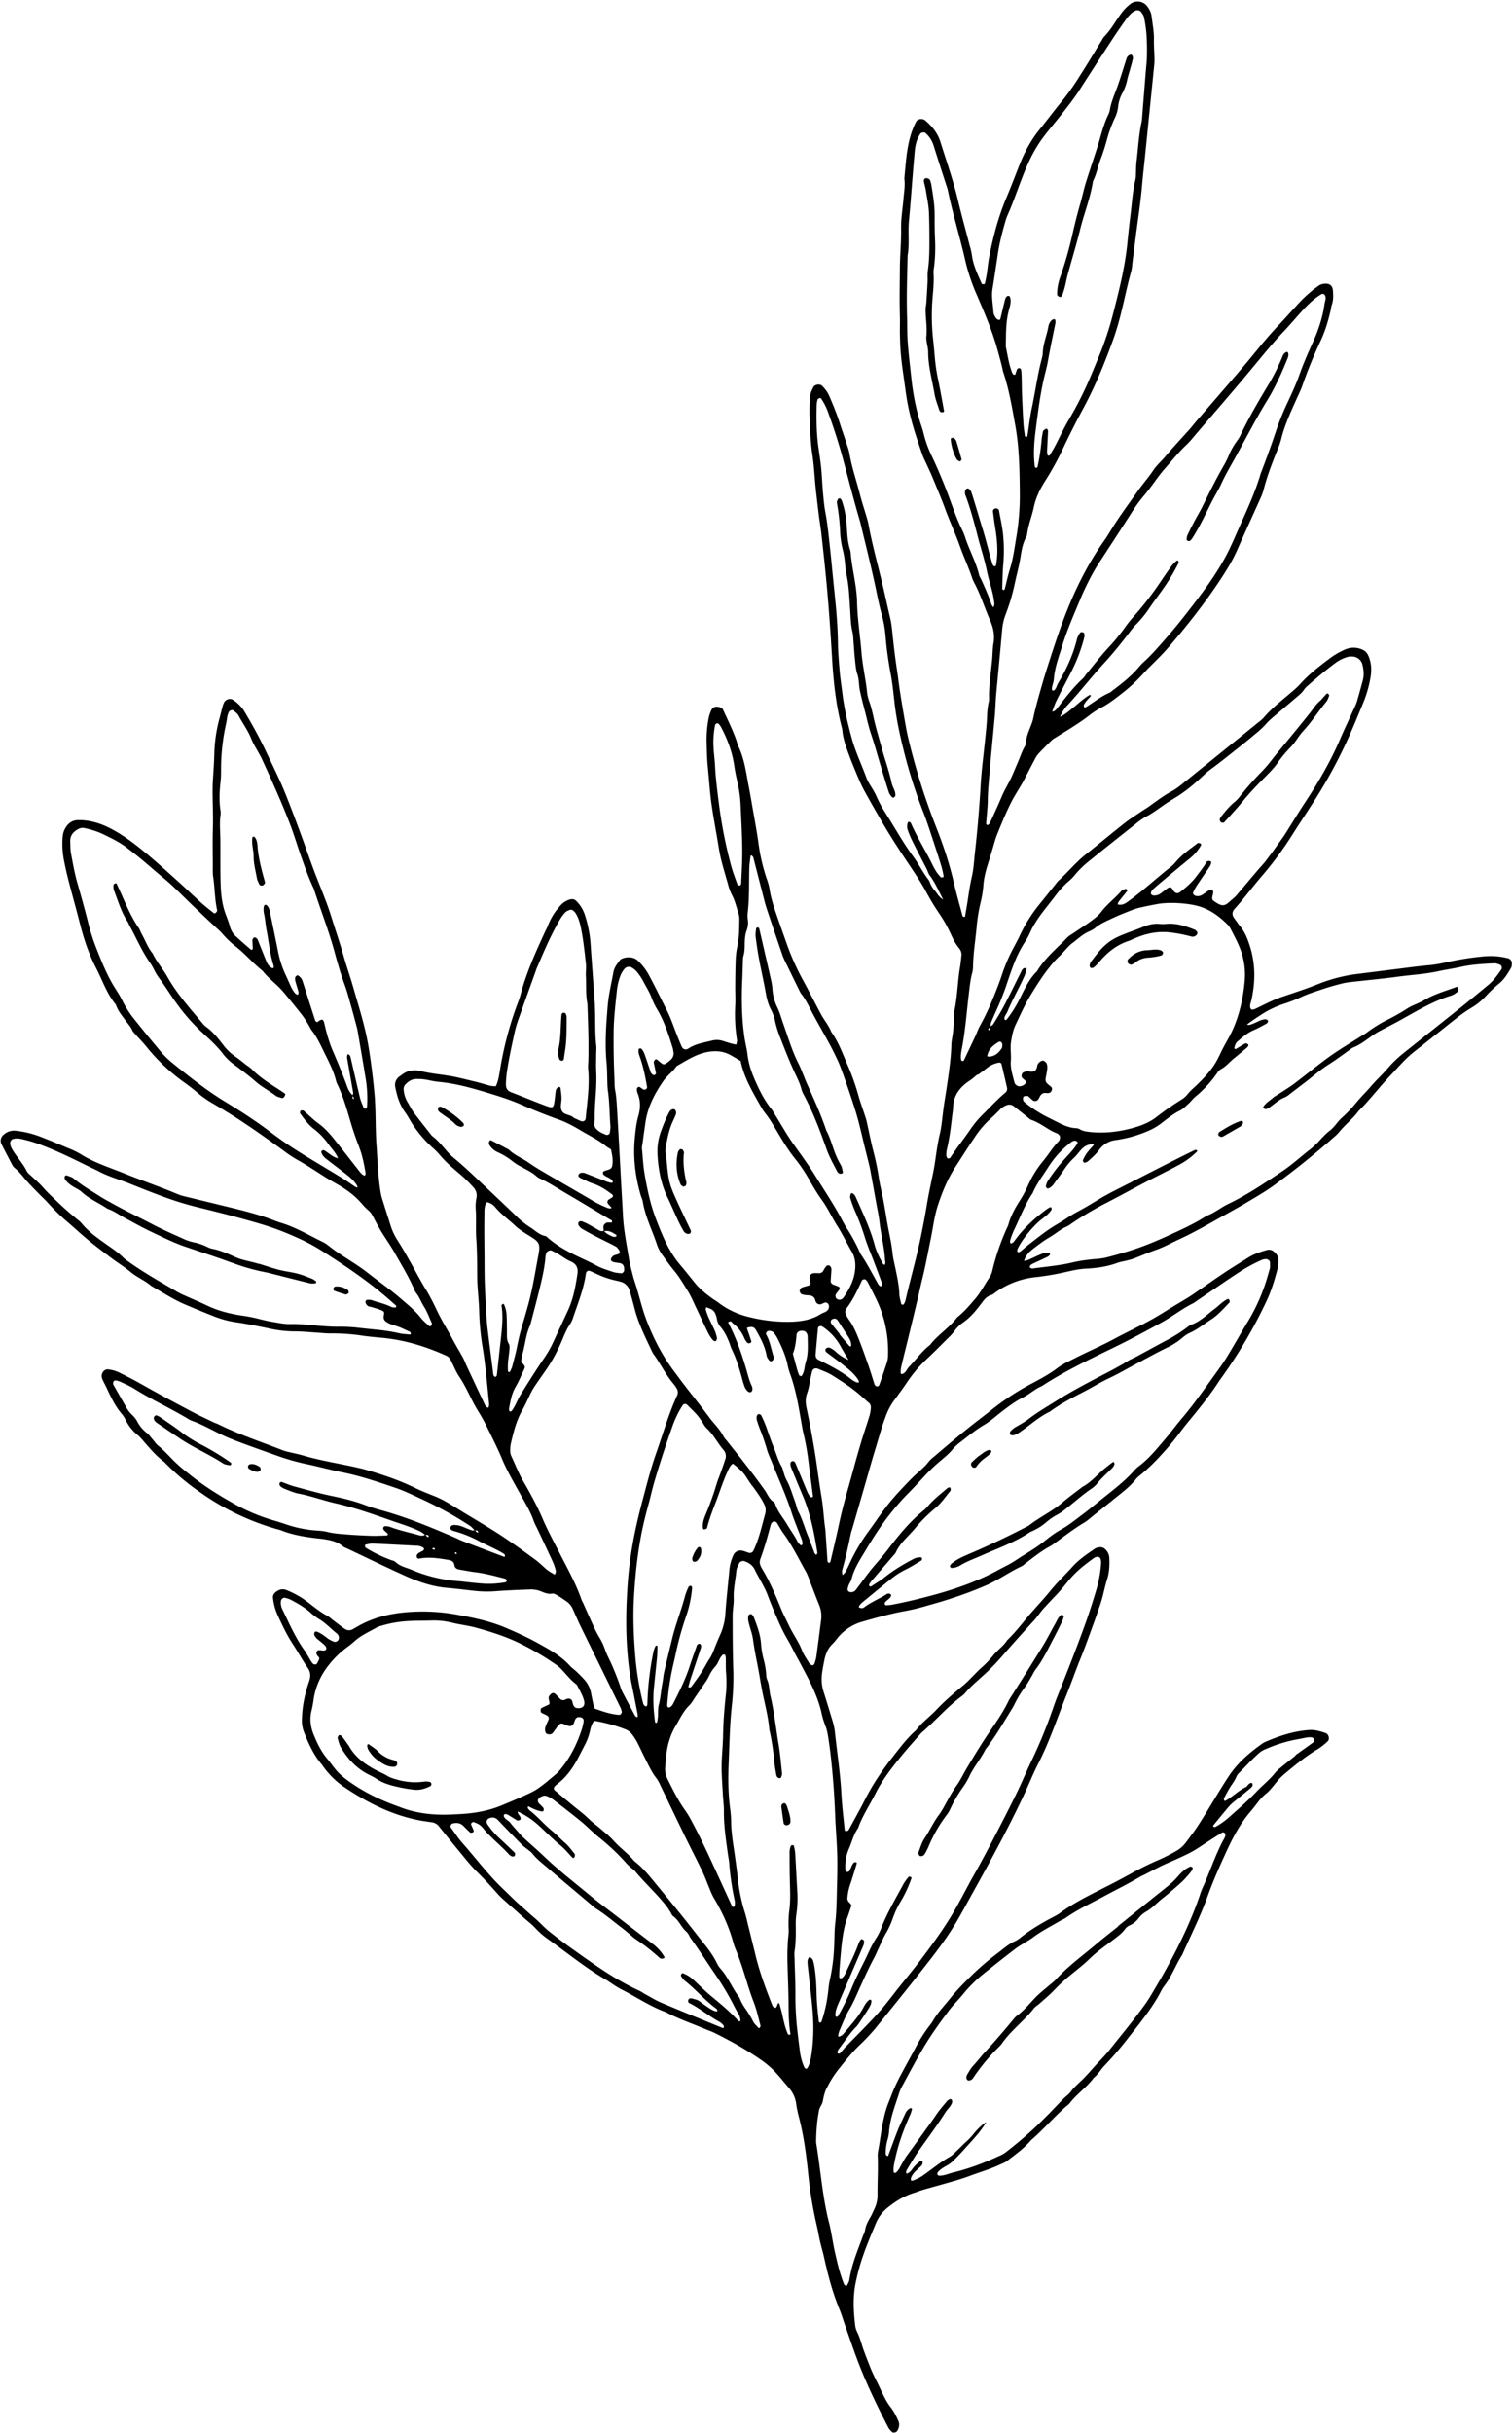 <?xml version="1.0" encoding="UTF-8"?><svg xmlns="http://www.w3.org/2000/svg" xmlns:xlink="http://www.w3.org/1999/xlink" data-name="Poppy Bouquet" height="2473.0" preserveAspectRatio="xMidYMid meet" version="1.0" viewBox="23.4 32.0 1537.9 2473.0" width="1537.9" zoomAndPan="magnify"><g data-name="Olive 6" id="change1_1"><path d="M527.76,1136.11c2.39-5.11,3.14-10.2,4-15.29a354.35,354.35,0,0,1,17.74-67.94,97.36,97.36,0,0,0,3.22-9.3c5.86-22.34,15.25-43.31,24.9-64.17,1-2.13,2.13-4.19,3-6.37A63,63,0,0,1,594,951.79a20.34,20.34,0,0,1,8.13-5.24c3.31-1.18,5.59-.75,7.69,1.49a34.47,34.47,0,0,1,8.15,13,121.37,121.37,0,0,1,6,28.84c1.41,20.58,2.93,41.14,4.39,61.71.13,1.86.14,3.74.21,5.61.51,12.65-.16,25.34,1.38,38a55.09,55.09,0,0,1-.12,7c0,6.09-.29,12.19,0,18.27.51,9.87-.13,19.67-.85,29.5-.48,6.54-.76,13.11-.69,19.67,0,3.17-1.13,6.84,1.27,9.51,2.85,3.15,6.72,5,10.71,6.41,1,.35,3.24-.87,3.35-1.88.24-2.31.85-4.65.67-6.93-1-12.15-.81-24.39-2.64-36.48a81.28,81.28,0,0,1-.49-8.41c-.27-6.57-.18-13.16-.81-19.69-1.84-19.23-.43-38.38,1.12-57.54,1-11.72,3.77-23.12,5.88-34.64.88-4.78,3.83-8.47,6.7-12.19a3.73,3.73,0,0,1,1.08-.89c3.89-2.25,12.14-3.22,17.11,1.59a59.15,59.15,0,0,1,11.11,14.46c6.43,12,12.37,24.2,18.49,36.32,4.21,8.33,7.08,17.34,10.57,26,1.4,3.48,2.77,7,4.31,10.38,1.32,2.94,4.09,3.94,7,2,7.28-4.82,15.71-5.9,23.86-8a19.92,19.92,0,0,1,11.09.37c4.44,1.38,8.82,3,13.69,3.71.29-1.78.87-3.19.67-4.47a170.41,170.41,0,0,1-1.82-35c.37-7-.09-14.06,0-21.09.07-8.91.16-17.82.53-26.72a77,77,0,0,1,1.63-12.54c2-9.25,1.92-18.63,2.07-28a22.37,22.37,0,0,0-1.33-6.85c-1.84-5.79-3.25-11.72-6.12-17.2A51.92,51.92,0,0,1,764,931.3c-3.34-12.21-7.38-24.23-9.39-36.78-2.44-15.27-5.44-30.46-7.59-45.77-1.68-12.06-2.4-24.26-3.62-36.39-.94-9.34-1.13-18.71-1.33-28.08a112.86,112.86,0,0,1,2.14-22.38,37.24,37.24,0,0,1,2.08-6.69c1.65-4.3,4.33-5.68,8.92-4.45,1.26.33,2.92,1.11,3.4,2.15,4.9,10.62,10.11,21.11,14,32.18a52.24,52.24,0,0,0,1.74,5.35c6.24,12.87,7.9,26.91,10.55,40.69q1.73,9,3.26,18c2.23,12.94,4.69,25.85,6.54,38.84a195.36,195.36,0,0,0,8.44,36.95,59.93,59.93,0,0,1,3,10.81c1.38,9.36,4.4,18.22,7.45,27.08,3.36,9.76,6.86,19.46,10.28,29.19a250.24,250.24,0,0,0,16.74,37.11c6.06,11.1,11.73,22.41,17.7,33.55,3.32,6.19,8,11.6,10.61,18.21,7.21,10,11.33,21.55,16.16,32.7a242.55,242.55,0,0,1,11.4,31.76c1.87,6.77,4.33,13.37,6.5,20.06.72,2.23,1.51,4.45,2,6.73,2.17,9.6,4,19.27,6.42,28.82a267.67,267.67,0,0,1,5.78,27.51c1.12,7.87,3.24,15.6,4.71,23.43,1.71,9.2,3.1,18.46,4.81,27.66,1.62,8.76,3.68,17.43,4.52,26.34.44,4.65,1.68,9.22,2.62,13.81,1.89,9.18,4,18.3,4.33,27.74.12,3.22,1.12,6.42,1.78,9.61a1.67,1.67,0,0,0,.92.91c1,.46,1.75.06,2.22-1a15.66,15.66,0,0,0,1.14-2.56c4.08-17.82,9-35.42,13.13-53.24,3.58-15.55,6.54-31.17,9.17-46.89,1.7-10.17,4-20.23,6-30.35.55-2.75,1.09-5.51,1.52-8.29,1.57-10.18,2.74-20.39,5.15-30.48,2.17-9.08,2.71-18.55,4.05-27.84.94-6.49,2-13,3-19.45,2.06-13.92,4.18-27.83,4.75-41.92a49.14,49.14,0,0,1,.54-7,128.16,128.16,0,0,0,2.12-23.78,19.56,19.56,0,0,1,.14-4.2c3.48-15.14,3.46-30.74,6.09-46,.64-3.69.94-7.45,1.37-11.17a10,10,0,0,0-2.25-7.89c-4-4.72-6.53-10.21-9.11-15.77a135.88,135.88,0,0,0-11.13-19.53A235,235,0,0,1,965.69,939c-5.36-9.93-11.67-19.26-17.91-28.59-9.39-14-18.61-28.1-27.09-42.71-6.35-10.94-12.68-21.88-18.69-33-2-3.7-3.76-7.55-5.39-11.43-3.09-7.35-6.19-14.7-9-22.17-3.24-8.77-6.71-17.51-7.46-27a17.48,17.48,0,0,0-.58-2.75c-6-23.25-8.49-47-9.89-70.87-1.3-22-2.79-44-4.7-65.94-1.75-20.08-3.9-40.11-6.16-60.14-.79-7-2-13.93-2.84-20.9-1-8.36-2-16.73-2.9-25.11-1.19-11.66-1.68-23.42-3.49-35-2-13-2.09-26.15-2.76-39.23a144.16,144.16,0,0,1,.94-21.06c.26-2.66,1.81-5.25,3-7.76.83-1.72,4.2-2.88,6.22-2.37a5.28,5.28,0,0,1,2.51,1.09,45.4,45.4,0,0,1,5.31,6.48,55.88,55.88,0,0,1,3.6,7.62c3.55,8.16,6.73,16.45,9.45,24.92,1.72,5.36,3.64,10.65,5.35,16,1.57,4.9,3.52,9.76,4.38,14.79,2.27,13.47,6.82,26.32,10.17,39.49,2.07,8.17,4.75,16.19,7.12,24.29a70.22,70.22,0,0,1,1.77,6.81c3.64,19.86,9,39.31,13.72,58.91,3,12.32,5.61,24.7,8.49,37,1.71,7.34,2.14,14.83,3,22.29.75,7,1.61,14,2.53,20.92.73,5.58,1.72,11.12,2.41,16.7,2.13,17.23,5.16,34.31,8.17,51.4,1,5.53,2.27,11,3.65,16.48a668.44,668.44,0,0,0,26.37,83c7.41,18.72,13.93,37.82,18.47,57.53,2.63,11.41,5.88,22.67,8.89,34,.28,1.06,1.14,1.42,2.58,1.09.53-3.06,1.08-6.28,1.63-9.49,1.75-10.16,2.85-20.39,5.2-30.49,2-8.63,2.42-17.64,3.41-26.5q3.74-33.57,5.68-67.3c.87-15.44,3-30.81,4.53-46.22.56-5.59,1.19-11.19,1.61-16.8.54-7,.32-14,2-20.95a16.47,16.47,0,0,0,.43-4.2c-.33-13.19,1.93-26.18,3.11-39.25.51-5.6.42-11.31,1.4-16.82,1.46-8.28-.33-16-3.52-23.32-5.46-12.45-9.47-25.5-15.81-37.56a34.14,34.14,0,0,1-2.31-5.13c-3.68-11.13-8.72-21.74-12.61-32.76-4.52-12.84-10.35-25.13-15-37.91-4-11-8.68-21.77-13.13-32.62-1.42-3.46-3.07-6.83-4.6-10.25-1.92-4.27-4.16-8.43-5.68-12.84-5.35-15.52-10.61-31.08-13.92-47.2-1.22-6-2.22-12-3-18-2.17-16.25-5-32.44-5.42-48.89-.09-3.27-.22-6.54-.24-9.81,0-5.63.15-11.26,0-16.88-.46-15.94-.12-31.87,0-47.81.07-13.6,1.49-27.12,1.23-40.75-.18-9.79,1.58-19.62,2.37-29.44.57-7,1.93-14,.93-21,1.48-15.88,2.31-31.86,7.4-47.15a88.39,88.39,0,0,1,4.36-10.34c1.64-3.41,6.67-4.15,9.68-1.56,6.87,5.91,12.47,12.74,15.22,21.55,6.15,19.68,13.06,39.13,17.84,59.24,3.69,15.51,8,30.87,12,46.3a73,73,0,0,1,2.22,9.58c1.25,10.44,5.9,19.67,9.95,29.12.19.45,1.49.55,2.28.58.32,0,.9-.51,1-.87.69-3.2,1.41-6.41,1.9-9.65.86-5.56,1.32-11.19,2.37-16.72,4.06-21.22,9.62-42,18.12-62,4.6-10.78,8.67-21.79,13-32.66,5.09-12.65,11.4-24.52,20.08-35.24,8-9.82,15.46-20,23.55-29.75A243.93,243.93,0,0,0,1121.14,110c7.87-12.21,15.31-24.7,22.93-37.08a18.89,18.89,0,0,1,2.28-3.53c6.68-6.73,11.18-15,16.66-22.64a48,48,0,0,1,10.64-11.11,12.22,12.22,0,0,1,16.43,2.51c2.25,3,4.14,6.24,4.6,10.12.92,7.91,2.59,15.71,2.41,23.77-.15,6.55.41,13.12.56,19.68a58.47,58.47,0,0,1-.32,7q-4.44,44.12-8.9,88.23c-1.16,11.67-2.54,23.31-3.56,35-1.47,16.8-4.1,33.5-6.23,50.25q-1.79,14-3.56,27.92a48.5,48.5,0,0,1-.94,7c-6.46,23-10.09,46.71-18.24,69.32-8.76,24.3-18.49,48.1-30.78,70.87q-11,20.38-20.9,41.36a292.73,292.73,0,0,1-17.64,32c-5.31,8.38-9.6,17-11.67,26.9-1.92,9.16-5.61,17.91-6.77,27.28a7.17,7.17,0,0,1-.78,2.68c-4.6,8-5.17,17-6.87,25.69-1.33,6.89-3.16,13.69-4.65,20.55a203.47,203.47,0,0,1-9.44,32.38,57.5,57.5,0,0,0-3.72,16.38c-1.93,22-4.11,43.91-6.09,65.87-.62,7-.71,14-1.34,21-1.74,19.62-3.79,39.22-5.41,58.86-.72,8.86-1.67,17.71-1.76,26.64-.08,7.95-1.08,15.89-1.64,23.84-.08,1.18.53,1.84,1.51,1.78a2.27,2.27,0,0,0,1.16-.57,3.63,3.63,0,0,0,.83-1.1c.85-1.67,1.71-3.34,2.47-5,3.27-7.28,6.66-14.5,9.72-21.87s7.4-14,10.65-21.35c2.28-5.12,4.39-10.34,6.6-15.49,1.85-4.3,3.28-8.77,5.52-12.92.89-1.64,2-3.42,2.1-5.17.27-9.15,5.67-16.74,7.46-25.44s4.22-17.3,6.62-25.87c2.53-9,5.18-18,8.08-27,4.64-14.28,9.2-28.59,14.36-42.67,11-30,24.68-58.78,43.29-85,1.9-2.67,3.66-5.45,5.35-8.27,8.71-14.47,18.8-28,28.55-41.77,5.13-7.25,11-13.92,16-21.36,3.34-5,8.11-9,12-13.71,7.8-9.34,16.21-18.16,24.32-27.25,2.49-2.79,4.76-5.79,7.21-8.63,14.38-16.67,28.82-33.29,43.15-50,6.1-7.11,12.06-14.34,18-21.62,7.08-8.73,14.37-17.28,22.09-25.46,7.39-7.84,14.54-15.91,21.86-23.81a131.21,131.21,0,0,1,19.07-16.63,10.71,10.71,0,0,1,3.78-1.8c6.18-1.37,10.62.39,11,6.93.27,4.7.53,9.34-1.09,13.92-.78,2.19-.94,4.59-1.49,6.87-2.42,10-5.29,19.9-9.68,29.33a472.26,472.26,0,0,0-18.67,45.56c-1.82,5.3-4.4,10.35-6.69,15.49-5.72,12.85-11.67,25.6-15,39.4a84.48,84.48,0,0,1-4.22,11.92c-5.11,12.61-9.94,25.31-13.41,38.49a50.63,50.63,0,0,1-2.7,8c-8.23,18.42-16.65,36.74-24.81,55.18-5,11.22-11.56,21.53-18.3,31.63-15.63,23.4-33.13,45.44-51.46,66.77-6.1,7.09-12.89,13.6-19.51,20.23-3.31,3.32-6.4,6.84-9.63,10.2a167.33,167.33,0,0,1-17.8,16c-7,5.45-14,11-22,15a74.21,74.21,0,0,0-11.73,7.76c-10.82,8.28-22.56,15.14-34.07,22.36a20.17,20.17,0,0,0-3.48,2.34c-4.69,4.59-9.37,9.19-13.86,14a26.58,26.58,0,0,0-3.79,5.87c-4,7.46-7.74,15-11.73,22.44-2,3.71-4.29,7.24-6.43,10.87-1.43,2.42-2.92,4.81-4.23,7.3-6.13,11.64-11.1,23.8-16,36-1.75,4.33-2.84,8.93-4.22,13.42-1.23,4-2.39,8.09-3.69,12.1-2.74,8.49-5.28,17-5.91,26a109.66,109.66,0,0,1-3,18,178,178,0,0,0-3.91,25c-1.28,13.53-3.49,27-3.61,40.62a30.89,30.89,0,0,1-1.27,6.87c-1.57,6.4-2.16,12.92-2.95,19.45-2.19,18.16-3.49,36.44-6.85,54.45-.76,4.12-1.73,8.27-1.06,12.52a1.77,1.77,0,0,0,.75,1.16,1.55,1.55,0,0,0,2.32-.87c3.81-8,7.66-16.08,11.43-24.15,1.59-3.39,2.71-7,4.56-10.28a249.2,249.2,0,0,0,13.3-27.9c3.61-8.68,7-17.4,9.91-26.31a166.84,166.84,0,0,1,9.94-23.19c2.35-4.59,4.94-9.06,7.13-13.72a152.75,152.75,0,0,1,19.11-31.07q9.26-11.5,18.46-23a17.92,17.92,0,0,1,1.8-2.16c9.69-8.85,18-19.09,28.36-27.3,13.22-10.51,26.18-21.35,39.45-31.8,5.51-4.33,11.53-8,17.34-12,1.94-1.32,4-2.44,5.93-3.79,8-5.68,15.76-11.73,24.51-16.43,5.32-2.85,10-6.94,14.76-10.76q36.73-29.58,73.35-59.31a38.5,38.5,0,0,0,5.3-4.62c8.52-10.11,19.08-18,29-26.56a88,88,0,0,0,8.2-7.71c8.81-9.87,19.21-17.91,29.72-25.77a76,76,0,0,1,15.73-9.23,21.48,21.48,0,0,1,17.79,0,11.26,11.26,0,0,1,5.85,5.72c3.54,7.57,3.76,15.47,2.29,23.42a120.07,120.07,0,0,1-7,24.31c-5.76,13.86-11.37,27.79-17.7,41.39a495.11,495.11,0,0,1-31,56.73c-7.79,12.26-15.88,24.34-23.66,36.62A351.14,351.14,0,0,1,1307,922.28c-9.49,11-18.07,22.75-27.84,33.53-2.59,2.87-2.8,6-.71,9s4.31,6.16,6.66,9.08c4.82,6,7.45,12.94,9.7,20.15,5.61,18,5.48,36,1.51,54.22-.59,2.72-2,5.37-1.15,8.23.21.74,1.21,1.82,1.79,1.78a11.1,11.1,0,0,0,4-1.21c8.48-4,16.69-8.5,25.58-11.54,8.42-2.89,16.88-5.67,25.28-8.63,5.3-1.87,10.5-4,15.78-6a161,161,0,0,1,35.38-8.82c14-1.69,27.91-3.53,41.86-5.25,10.7-1.33,21.39-2.83,32.13-3.74a133.89,133.89,0,0,0,16.63-2.79,311.42,311.42,0,0,1,38.86-6.18,72,72,0,0,1,25.11,2,5.31,5.31,0,0,1,3.57,5.44c-.12,1.38-.09,3-.75,4.09-3.3,5.65-6.58,11.32-11.72,15.66a142,142,0,0,0-14.31,13.47,62.24,62.24,0,0,1-14.17,11.46,145.15,145.15,0,0,0-15,10.4c-14.39,11.3-28.61,22.83-43,34.06-9.33,7.25-16.79,16.29-24.85,24.77-11,11.54-20.54,24.38-31.93,35.56-5.82,8-13.77,14-20,21.74a41.64,41.64,0,0,1-5,4.89q-29.57,26.1-61.46,49.32c-7.94,5.77-16.5,10.73-24.94,15.78s-17,9.84-25.62,14.62c-15.13,8.44-30.1,17.19-45.87,24.41-7.67,3.5-15,7.71-23,10.51-7.52,2.62-14.82,5.84-22.26,8.7a60.34,60.34,0,0,1-6.72,2c-3.63,1-7.41,1.46-10.92,2.74-10.26,3.75-20.93,5.25-31.72,5.76-8.52.4-16.66,2.64-24.9,4.36a257.39,257.39,0,0,1-26.33,4.29,84.6,84.6,0,0,0-40.32,15.17c-1.54,1.07-3,2.53-4.7,3-4.37,1.25-6.87,4.21-9.49,7.75-5.55,7.52-11.46,14.81-19.32,20.26a36,36,0,0,0-8.89,8.94,48.41,48.41,0,0,1-5.67,6.24c-7.31,7.27-14.55,14.61-22.06,21.68a134.75,134.75,0,0,0-20,23.49c-4.66,7-9.8,13.73-14.69,20.6a64.65,64.65,0,0,0-7.48,15c-4.14,11-7.14,22.31-10.58,33.5s-6.54,22.51-9.79,33.77l-13.29,45.92c-.52,1.81-1.22,3.57-1.59,5.4-2.55,12.4-5.28,24.75-8.78,36.93-.37,1.27,0,2.77.09,4.16.08,1.08.55,1.06,1.35,0a16.64,16.64,0,0,0,1.78-2c1.34-2.48,2.61-5,3.78-7.55a183.43,183.43,0,0,1,19-32.77c8.6-11.68,16.37-24,26-34.92,1.55-1.75,3-3.56,4.62-5.28q4.77-5.14,9.63-10.22c2.27-2.37,4.55-4.74,6.95-7,5.13-4.79,10.7-9.1,15-14.8a32.57,32.57,0,0,1,5.15-4.78c14.61-12.52,29.3-24.94,44.54-36.7,4.83-3.72,9.67-7.43,14.44-11.23a256.92,256.92,0,0,1,39.9-26.15c9.08-4.81,18.26-9.67,26.49-15.93,5.67-4.31,12.15-7.13,18.39-10.32,12.92-6.6,26.33-12.26,39.09-19.15s26-13,38.63-20c7.77-4.31,15.23-9.19,22.84-13.81,2.79-1.69,5.62-3.33,8.41-5,3.2-2,6.44-3.84,9.53-5.94,12.76-8.71,25.3-17.74,38.26-26.14,6.27-4.07,12.69-7.94,19-11.94,5.94-3.76,12.7-6,19.48-7.87a7.43,7.43,0,0,1,6.6,1.63c3.13,2.44,5,5.63,4.85,9.65a39.67,39.67,0,0,1-1.12,8.35c-3,11.34-6.38,22.55-11.48,33.18a493.71,493.71,0,0,1-46.47,78.58c-.55.76-1.09,1.53-1.6,2.31-9.72,15-21,28.73-32.33,42.47-3.27,4-6.34,8.13-9.45,12.25a264.45,264.45,0,0,1-17.23,20.36,200.82,200.82,0,0,1-21.29,20.38,25.4,25.4,0,0,0-4.1,3.85c-6.21,7.8-14.16,13.67-21.81,19.86q-10.41,8.4-20.89,16.71c-3.3,2.63-6.44,5.56-10,7.69-10.51,6.24-20.1,13.78-30,20.87a30.27,30.27,0,0,1-3.43,2.46c-10,5.23-18.76,12.38-27.69,19.22a13.12,13.12,0,0,1-2.28,1.64c-11.92,5.52-22.61,13.27-34.58,18.72a364.59,364.59,0,0,1-34.1,13.09c-9.3,3.17-18.77,5.86-28.24,8.52a207.51,207.51,0,0,1-20.46,5c-15.24,2.69-30.17,6.9-45,11.16a50.06,50.06,0,0,0-25.35,16.94,51.93,51.93,0,0,1-4.53,5.36c-5.07,4.72-7.38,10.76-8.65,17.32-.89,4.6-1.78,9.21-2.36,13.86a42.06,42.06,0,0,0,1.82,18q4.26,13.39,8.24,26.89a70.49,70.49,0,0,1,3,12.29c2.25,21.44,5.63,42.76,6.76,64.33.64,12.15,2.15,24.25,3.32,36.36a1.62,1.62,0,0,0,2.08,1.41,3.12,3.12,0,0,0,1.19-.5,3.06,3.06,0,0,0,1-1c5.59-10.31,11.36-20.52,16.67-31,7.9-15.55,17.69-29.83,28.42-43.48,7.23-9.2,14.24-18.65,23.12-26.42,5.88-8,14.11-13.72,20.8-20.86,8.71-9.3,18.39-17.34,28.08-25.48,3.94-3.3,7.4-7.17,11.07-10.79,2-2,3.91-4.05,6-5.93a103,103,0,0,0,12.71-13.11c4.31-5.53,10.43-9.47,14.23-15.51,9.55-9.07,17.18-19.82,25.91-29.61,6.23-7,12.57-13.89,18.46-21.16,6.81-8.38,14.69-15.74,21.87-23.76,6.57-7.35,14.85-12.91,23-18.5a10.12,10.12,0,0,1,4-1.3,7.07,7.07,0,0,1,6.45,1.93,12.71,12.71,0,0,1,4.12,8.69c.38,7.53,0,14.95-2.31,22.27-2,6.25-3.28,12.69-5,19-.6,2.26-1.31,4.5-2.07,6.72-2.13,6.21-4.24,12.43-6.5,18.59-4.36,11.88-8.52,23.85-13.31,35.56-5,12.16-9.24,24.59-14.15,36.75-9.48,23.47-17.31,47.6-28.9,70.23-5.55,10.84-10,22.22-15.24,33.25-15.38,32.68-32.66,64.37-50.2,95.92-5.7,10.24-11.19,20.58-17.12,30.69-8.08,13.78-17.47,26.68-27.23,39.25-18.41,23.68-37.23,47-56.12,70.33a208.13,208.13,0,0,1-16.43,17.32c-7.73,7.58-14.44,16-21.13,24.46a103.41,103.41,0,0,0-11.25,17.81,25,25,0,0,0-1.83,3.8,57.87,57.87,0,0,0-2.43,9.48c-.47,3.9-3.39,6.7-4.06,10.41-.58,3.24-1.16,6.48-1.56,9.73-.44,3.72-.75,7.47-1,11.21-.22,3.27-.28,6.56-.37,9.84a14.64,14.64,0,0,0,.17,2.81c4.42,26.83,6.23,54.06,13,80.53,2.55,10,3.77,20.26,6.06,30.3,2.5,11,5,22,9.3,32.38.28.68,1.4,1.05,2.19,1.42.15.07.75-.48.92-.84.78-1.69,1.89-3.35,2.16-5.13,2.33-15.46,8.28-29.78,13.67-44.27.82-2.2,2-4.34,2.36-6.61.76-4.76,2.9-8.83,5.32-12.88,1.68-2.81,2.84-5.92,4.3-8.86a32.06,32.06,0,0,0,3-14.91c-.06-12.65.7-25.29.24-37.95a25.11,25.11,0,0,1,.38-5.61c3.14-16.55,4.28-33.53,10.63-49.4,2.25-5.63,4.36-11.33,6.88-16.84s5.45-10.89,8.31-16.27c4-7.44,8.11-14.79,12.08-22.22a152.63,152.63,0,0,1,14.27-22.56,51.46,51.46,0,0,0,4-5.75c4.53-7.73,10.76-14.15,16.28-21.11,7.58-9.56,16.3-18.12,25-26.63a274.1,274.1,0,0,1,24.73-20.84c5.54-4.26,10.88-9,17.42-11.85a29.47,29.47,0,0,0,5.82-3.93c10.75-8.4,22.49-15.2,34.57-21.46a37.3,37.3,0,0,0,4.8-2.93c15.58-11.43,33-19.66,50.08-28.36,7.51-3.81,14.93-7.8,22.32-11.86a310.53,310.53,0,0,1,29-14.26,177.6,177.6,0,0,0,16.27-8.28,32.6,32.6,0,0,0,10.61-9.11c4.17-5.65,8.47-11.17,12.32-17.1,10.72-16.51,20.37-33.67,31.19-50.12,9-13.65,20.94-23.87,34-33.14a19.21,19.21,0,0,1,3.68-2.05c14.31-6.08,29-10.95,44.65-11.87,5.72-.33,11.11,1.32,16.42,3.2,3,1.08,4.29,6.13,1.88,8.31a62.77,62.77,0,0,1-9.8,7.77C1351.59,1817,1340.82,1826,1330,1835c-1.08.9-2.11,1.87-3.14,2.83-5.82,5.44-9.75,12.56-16.11,17.6-5.9,4.68-9.75,11.32-14.65,16.94-10.94,12.56-18.58,26.92-25.44,41.89s-13.54,30-19.06,45.38c-7.29,20.38-17.06,39.61-25.77,59.32-6.63,10.22-10.64,21.93-18.23,31.63-2.57,3.29-4.21,7.29-6.34,10.94-9,15.46-20.39,29.18-31.36,43.21a350.64,350.64,0,0,1-22.9,26.59c-3.88,4-6.58,9.16-11.14,12.63-6.94,9.54-17,16.15-24.17,25.47-1.41,1.82-3.48,3.13-5.22,4.69-11.88,10.65-22.25,22.84-34.4,33.21-7,8.31-15.92,14.52-24.42,21.15-2.16,1.69-4.94,2.61-7.47,3.8-9.8,4.57-20.21,7.5-30.29,11.31-8.78,3.33-17.84,5.73-26.85,8.31-7.21,2.06-14.45,4-21.64,6.14-2.7.79-5.31,1.91-8,2.73-10,3.08-18.75,8.37-26.88,14.94a39.5,39.5,0,0,0-11.93,15.4c-6.17,14.69-12.45,29.36-16.86,44.72-1.55,5.4-2.87,10.88-4,16.38-3,14.41-2.22,28.9-.5,43.37a21,21,0,0,0,2,6.72c3,5.92,4.39,12.36,6.64,18.52s4.62,12.26,7.06,18.34c1.21,3,2.65,6,4.06,8.95s2.9,5.88,4.33,8.84c3.66,7.57,6.86,15.33,12.18,22.07,3.15,4,5.42,8.78,7.56,13.44,1.65,3.58.94,7.32-1.26,10.67-.82,1.27-4,1.92-5,.89a19,19,0,0,1-3.64-4.21c-11.75-22.48-22.37-44.94-30.13-65-5.08-13.1-9.52-26.44-14.22-39.68-1.88-5.31-3.43-10.74-5.58-15.93-7-17-11.67-34.64-15.6-52.54-1.21-5.48-2.86-10.87-4.12-16.35s-2.12-11-3.43-16.51a411.91,411.91,0,0,1-8.67-52.67c-2-19.14-4.44-38.19-9.32-56.86a122.36,122.36,0,0,1-2.86-13.77,30.36,30.36,0,0,0-7.42-16.37c-5.28-6-10.15-12.35-15.75-18a98.39,98.39,0,0,0-14.14-11.48c-14.3-9.87-29.51-18.21-45-26-3.77-1.88-7.79-3.23-11.68-4.86-13-5.45-26.29-10-38.73-16.67-16-5.76-30-15.48-45-23A89.44,89.44,0,0,1,647,2049c-2.37-1.52-4.62-3.22-7.06-4.62-20.76-12-39.23-27.21-58.67-41.06a84,84,0,0,1-13.79-12c-3.11-3.45-7-6.25-10.45-9.35-7.7-6.84-15.43-13.64-23.07-20.54a76.3,76.3,0,0,1-5.83-6.09c-6.24-7-12.56-13.87-19.26-20.47-7.32-7.22-13.62-15.49-20.23-23.42-6.3-7.56-12.44-15.26-18.63-22.92a11,11,0,0,0-7-4.27c-4.17-.64-8.38-1.13-12.52-1.92-19.54-3.73-37.82-10.94-55.16-20.53-7-3.86-13.8-8-20.42-12.43a86,86,0,0,1-22.31-21.24c-.55-.76-1-1.6-1.61-2.31-8.43-9.72-13.61-21.24-18.28-33a31.66,31.66,0,0,1-2.24-12.33c.18-13.77,3-27,7.47-39.93,1.69-4.92,1.28-9.38-1.52-13.37-5.41-7.69-9.81-16-15-23.8-6.23-9.45-11-19.62-15.66-29.82a55.74,55.74,0,0,1-4.69-17.6c-.28-2.62,1.09-4.41,3-5.94,3.19-2.53,6.9-3.38,10.59-1.91a93,93,0,0,1,23.07,13.29c5.9,4.63,11.78,9.25,18.4,12.87,2.44,1.33,4.5,3.34,6.74,5,3.74,2.81,7.38,5.79,11.27,8.37a7.41,7.41,0,0,0,8,.35c2.45-1.37,4.86-2.83,7.33-4.16,13.38-7.24,27.76-11,42.83-12.71a193.48,193.48,0,0,1,56,2.09c17,3.06,34,6.64,50.11,13.55,10.79,4.63,21.49,9.49,31.71,15.13,11.85,6.53,23.85,13.15,33.16,23.45,1.87,2.06,4.29,3.62,6.32,5.56,2.71,2.59,5.4,5.22,7.89,8a28,28,0,0,1,7,13.59c.69,3.68,1.42,7.36,2.23,11,.4,1.81,1,3.57,1.5,5.14,12,4.31,17.3,5.67,24.67,6.4,1.78.18,3.4-2.11,2.79-3.89a23.57,23.57,0,0,0-.81-2.67q-9.55-19.57-19.16-39.11c-7.43-15.15-14.91-30.26-22.27-45.44-2.66-5.48-5-11.13-7.53-16.66a18.23,18.23,0,0,0-6.2-7.52c-3.09-2.13-6.17-4.28-9.39-6.18-1.58-.92-3.62-2.07-5.21-1.78-5,.93-9-1.51-13.37-3a27.72,27.72,0,0,0-9.69-1.22c-11.25.37-22.5.88-33.72,1.69a117.66,117.66,0,0,1-21.07-.18c-9.8-1.06-19.57-2.32-29.38-3.18-14.71-1.3-28.48-6-41.75-11.93-19.67-8.81-39-18.29-58.52-27.5-2.12-1-4.43-1.82-6.21-3.27-5.76-4.67-12.65-5.91-19.64-6.94-1.85-.28-3.73-.4-5.59-.62-12.61-1.49-25.1-3.45-37-8.21a37.65,37.65,0,0,0-4.06-1.16,260.28,260.28,0,0,1-45.75-17.9A266.47,266.47,0,0,1,225.82,1548,238,238,0,0,1,190.48,1518c-8.75-6.47-15.56-14.86-22.68-23a35.57,35.57,0,0,0-3.91-4,45.94,45.94,0,0,1-13-16.35,26.72,26.72,0,0,0-3.92-5.83c-6.4-7.65-10.7-16.49-14.81-25.46-1.55-3.4-3.46-6.64-4.88-10.09a7.56,7.56,0,0,1,.82-6.74,6,6,0,0,1,4.61-2.71,34.91,34.91,0,0,1,13.4,4c6.29,3.16,12.6,6.29,18.72,9.74q28.16,15.92,56.81,30.88c6.22,3.23,12.6,6.16,18.92,9.18,1.69.8,3.5,1.36,5.18,2.19,21.07,10.37,43.34,17.76,65.17,26.26a43.21,43.21,0,0,0,5.38,1.6c5.46,1.33,11,2.38,16.38,4,17.15,5,34.78,7.72,52.16,11.59,3.66.82,7.33,1.64,10.92,2.69,16.66,4.9,33.12,10.32,48.79,17.94,6.73,3.28,13.72,6.06,20.7,8.8,8.35,3.29,15.92,8,23.43,12.73,14.32,8.93,29,17.27,43.15,26.48,12.6,8.19,24.66,17.07,36.76,25.93,1.89,1.38,3.61,3,5.38,4.52,2.11,1.85,4.07,3.88,6.31,5.55s4.72,3,7.48,4.68c.44-1.55,1.29-2.9,1-4a53.49,53.49,0,0,0-3.17-9.31c-5.27-11.5-10.7-22.92-16.09-34.36a63.25,63.25,0,0,1-3-6.34c-3.53-10.28-9.23-19.46-14.44-28.89-6.34-11.48-13-22.78-18.07-34.93-4.35-10.37-9.41-20.45-14.38-30.54a184.63,184.63,0,0,0-9.45-17.24c-7.27-11.51-12-24.37-19.66-35.71-3.63-5.39-5.9-11.69-9-17.44a9.22,9.22,0,0,0-4-3.79c-21.08-9.52-42.95-16.22-66.11-18.3-7-.63-14-1.27-21-2.34a200.1,200.1,0,0,0-30.84-2.05c-5.14,0-10.29-.61-15.43-.92-7-.42-14-1.16-21.06-1.13a120.06,120.06,0,0,1-25.08-2.83c-11.47-2.4-23-4.81-34.55-6.49a98.27,98.27,0,0,1-21.68-5.73c-10.05-3.91-20-8.07-29.94-12.27-12.14-5.14-23.11-12.43-34.53-18.89-6.39-5.58-14.42-8.67-21-14.13-6.09-5.1-12.93-9.28-19.31-14.06-7.86-5.9-15.72-11.81-23.32-18.05-7.24-5.94-14.08-12.36-21.19-18.45a202.65,202.65,0,0,1-20.16-19.59c-2.47-2.81-5.27-5.33-7.89-8-4.57-4.7-9.27-9.29-13.61-14.19-4-4.56-7.55-9.58-12.38-13.42a10.36,10.36,0,0,1-2.59-3.24q-5.58-10.56-11-21.22a7.81,7.81,0,0,1,1.85-9,15.71,15.71,0,0,1,12.86-4.4,100.39,100.39,0,0,1,24.56,5.9c9.63,3.69,19.14,7.71,28.64,11.74a84.87,84.87,0,0,1,12.67,6.09c14,8.88,29.81,13.73,45,19.86,17.81,7.2,36,13.46,53.74,20.87a37.16,37.16,0,0,0,5.33,1.81c11.37,2.8,22.77,5.51,34.15,8.32,20,4.94,40.18,9.27,59.43,16.88,3.92,1.54,8,2.6,12,4.07,12.78,4.74,24.54,11.63,36.76,17.55a30.72,30.72,0,0,1,5.89,3.84c12.42,10,26.71,17.29,39.27,27.13,11.42,8.95,23.36,17.27,34.33,26.76,7.06,6.11,14.4,12,20.26,19.47,2.29,2.91,5.26,5.3,8,7.89a1.46,1.46,0,0,0,2.44-.19c.42-.7.91-1.82.64-2.4-2.58-5.51-4.53-11.29-7.82-16.5-3-4.73-4.87-10.13-8.44-14.58a16.26,16.26,0,0,1-1.88-3.75c-5.64-12.91-13-24.88-19.91-37.09-3.73-6.56-8-12.66-12-19-3.77-5.91-7-12.19-10.25-18.39a17.73,17.73,0,0,0-4.31-5.39,61.68,61.68,0,0,1-6.85-7c-7.42-8.69-16.64-15-26.51-20.56-3.67-2.06-7.31-4.2-10.86-6.46-9.49-6-18.85-12.27-28.7-17.74a128.92,128.92,0,0,1-12.86-8.58c-20.84-15.18-41.88-30.06-64-43.33-2.82-1.69-5.66-3.33-8.47-5a106.41,106.41,0,0,1-15-10.44c-4.24-3.68-8.71-7.12-13.27-10.4a194.54,194.54,0,0,1-38.85-36.42c-3.79-4.75-8.1-9.09-12.14-13.65a13.93,13.93,0,0,1-2.55-3.29c-1.71-4-4.71-7-7.13-10.41-3.24-4.59-7-8.9-9-14.24a8.92,8.92,0,0,0-1.31-2.48c-8.7-10.72-12.94-23.84-19.2-35.87-7.6-14.62-12.78-30.17-16.79-46.15-3.55-14.09-7.57-28.06-11.18-42.14-2-7.7-3.76-15.48-5.21-23.3a85.59,85.59,0,0,1-1-22.44,20.36,20.36,0,0,1,3.1-9.26c2.93-4.68,6.93-7.4,12.7-7.47,13.57-.16,25.72,4.28,37.3,10.88,11.86,6.76,22.56,15.16,33,23.87,11.13,9.32,21.88,19.11,32.69,28.83,7.3,6.57,14.32,13.45,21.62,20,4.16,3.76,8.61,7.2,13,10.72a1.69,1.69,0,0,0,2.5-.26c.54-.69,1.37-1.66,1.22-2.32-2.59-11.49-2.33-23.31-4.18-34.88a44.21,44.21,0,0,1-.26-7c.06-13.59-.36-27.18.08-40.78.38-12.16-.2-24.35-.29-36.53,0-4.22,0-8.44.28-12.65.59-8.89,1.19-17.76,1.45-26.68a151.93,151.93,0,0,1,5.16-36.13c1.12-4.07,2.07-8.17,3.16-12.24a33.38,33.38,0,0,1,1.42-4c1.5-3.58,6.3-5.11,9.44-3a37.31,37.31,0,0,1,11.59,11.95c7.66,12.9,15,26,21.38,39.54,6.62,13.93,13.58,27.73,19.42,42,5.66,13.89,10.89,27.92,16.09,42,4.4,11.86,8.48,23.83,12.88,35.69,6.21,16.68,13.46,33,18.74,50,4.16,13.43,8.77,26.74,12.59,40.26,2.8,9.93,6.29,19.64,9.12,29.53,5.94,20.72,12.62,41.28,16.08,62.63q3.69,22.88,5.8,46c1.61,17.32.84,34.66,2.05,52,1.12,15.89,1.6,31.83,4.06,47.6a47.94,47.94,0,0,0,1.46,6.85c2.9,9.41,5.91,18.78,8.87,28.17a62,62,0,0,0,7.15,15.21c4.58,7.08,8.72,14.44,12.88,21.78,5.31,9.37,10.23,18.94,15.9,28.13,4.66,7.55,8.5,15.63,12.38,23.64,4.5,9.28,10.07,18,14.87,27.07,3.28,6.21,7,12.18,10.35,18.36,1.56,2.87,2.67,6,4.06,9q9.21,19.74,18.52,39.42a7.23,7.23,0,0,0,1.82,2.06,1.65,1.65,0,0,0,1.28.45,1.69,1.69,0,0,0,.74-1.14,9.19,9.19,0,0,0,.27-2.75c-2-19.13-3.48-38.29-6.59-57.31a264.66,264.66,0,0,1-3.5-36.39c-.27-11.7-1.95-23.34-2-35.08-.08-13.12-.07-26.27-1-39.35-.66-9.83.19-19.64-.54-29.45a41.71,41.71,0,0,1,.66-11.21,12.15,12.15,0,0,0-3.32-11.56,145.58,145.58,0,0,0-13-12.81c-7.15-6-14.32-12.09-20.42-19.28a72.59,72.59,0,0,0-6.84-7.08,121,121,0,0,1-25.51-31.58,64.76,64.76,0,0,0-3.87-5.88c-5.22-7.48-7.8-16-9.48-24.77a10.38,10.38,0,0,1,4.42-11.09c2.66-1.91,5.16-4,8.4-5a22.91,22.91,0,0,1,12.5-.47c9.58,2.42,19.4,3.32,29.12,4.88,9.23,1.49,18.32,4,27.43,6.14,5,1.21,9.92,2.84,14.92,4.1A35.27,35.27,0,0,0,527.76,1136.11Zm-21.37,451.64c-1.64-1.64-3.05-3.63-5-4.87a374.25,374.25,0,0,0-47.82-26.55c-9.36-4.29-18.65-8.91-28.37-12.21-17.72-6-35.48-12-53.91-15.71-12.38-2.5-24.58-5.92-37-8.48a227.14,227.14,0,0,1-29.68-8.53c-11.93-4.2-23.84-8.45-35.69-12.85-6.58-2.45-13.18-5-19.51-8-10.14-4.82-19.87-10.48-30.48-14.32a22.06,22.06,0,0,1-3.8-1.81c-18-10.92-37.31-19.59-55.17-30.84-4.33-2.73-9.13-4.73-13.76-7a29.71,29.71,0,0,0-4-1.27c-1.57-.5-3.35.12-3.5,1.33-.11.88-.45,2-.08,2.64,4.57,8.16,9.29,16.23,13.89,24.38a30.87,30.87,0,0,0,5.29,6.49,27.82,27.82,0,0,1,5.17,6.6,35.49,35.49,0,0,0,9.78,11.75c2.18,1.71,3.83,4.1,5.67,6.22s3.37,4.62,5.51,6.36c6.22,5,11.47,11,17.16,16.58,5,4.88,10.48,9.29,16,13.67,14.27,11.43,29.72,21,45.73,29.89a189.63,189.63,0,0,0,38.82,16.16c4,1.18,8.07,2.41,12,3.78a122.3,122.3,0,0,0,28.78,6.27c4.66.41,9.44.54,13.94,1.67,6.89,1.74,13.88,2.09,20.87,2.65,7.93.64,15.89,1,23.85,1.29,5.13.16,10.27-.16,15.41-.31a1.59,1.59,0,0,0,1.17-.55,1.51,1.51,0,0,0,.07-1.35c-1.3-1.3-2.83-2.4-4-3.78a2.85,2.85,0,0,1-.45-2.51,2.76,2.76,0,0,1,2.16-1.36,20.07,20.07,0,0,1,5.43,1.09c9.25,3.42,18.9,5.41,28.35,8.08,2.22.62,4.59,1.11,6.66-.63a23.35,23.35,0,0,0,1.78,2c1,.94,1.73.72,1.71-.53,0-.33-.54-.86-.9-.93a19.79,19.79,0,0,0-2.68-.15,32.1,32.1,0,0,0-4.46-3.25c-9.25-4.61-19.12-7.55-28.84-10.94-19-6.62-37.91-13.42-57.54-17.88-12.78-2.9-25.08-7.48-38-9.93-5-1-9.76-3.19-14.58-5a19.15,19.15,0,0,1-3.55-2.2c-1-.62-1.52-2.84-.92-3.64a2,2,0,0,1,2.52-.77c3.95,1.42,7.82,3.12,11.85,4.22,12.62,3.43,25.2,7,38,9.68,11.91,2.46,23.71,5.27,35.11,9.59,4.8,1.82,9.71,3.4,14.67,4.74,25.81,7,50.45,17.12,74.95,27.65,3,1.3,5.93,2.79,9,4q20.93,8.05,41.93,15.94c.32.13.8-.15,1.2-.24-.26-.85-.25-2.13-.82-2.49-7.93-5-16.65-8.38-24.88-12.74a121.28,121.28,0,0,0-27.28-10.9,6.49,6.49,0,0,1-2.28-1.45,1.52,1.52,0,0,1-.54-1.2,4.6,4.6,0,0,1,1.12-2.38c1.57-1.18,3.5-.93,5.36-.73,4.76.51,8.88,2.87,13.26,4.47,1.75.64,3.45,1.45,5.35.53.53.65,1,1.34,1.6,1.94a2.36,2.36,0,0,0,1.08.6c.23.05.54-.19.81-.29-.38-.62-.62-1.55-1.17-1.79A5.92,5.92,0,0,0,506.39,1587.75Zm131.09-304.14c-.1-1.87-.54-3.81-.18-5.58.23-1.15,1.51-2.24,2.58-3,.66-.48,1.79-.31,2.72-.42,1.19-.13,3.06.69,3.35-.84s-1.59-2-2.76-2.65c-14.89-8.85-29.71-17.83-44.67-26.56-8.49-5-16.69-10.44-25.64-14.58a13.55,13.55,0,0,1-3.6-2.19c-4.54-4.22-10.12-6.71-15.44-9.68a50.44,50.44,0,0,1-8.35-5.17,74.33,74.33,0,0,0-16.74-10.23,18.61,18.61,0,0,1-7.26-6.48,4.54,4.54,0,0,1-.81-2.59,5.3,5.3,0,0,1,1-2.47c.14-.22,1-.24,1.34-.06q7.46,3.84,14.85,7.76a16,16,0,0,1,3.62,2.13c5.88,5.56,13.53,8.35,20,13,5,3.52,10.21,6.66,15.46,9.73,17,10,34.06,19.7,51,29.72a99.67,99.67,0,0,0,14,6.57,7.24,7.24,0,0,0,2.76.24c.22,0,.67-.75.62-.81-1.17-1.35-2.43-2.63-3.59-4a3,3,0,0,1,.42-3.86c1.1-.83,2.35-1.47,3.51-2.24,1.51-1,1.59-2.35.26-3.36-6-4.52-12.12-8.63-19.38-11-4.44-1.43-8.59-3.73-12.86-5.67a5.71,5.71,0,0,1-1.08-.84,1.86,1.86,0,0,1-.68-2.51,3.63,3.63,0,0,1,1.91-1.77,8,8,0,0,1,4.12.06c7.45,2.8,14.82,5.81,22.26,8.68a36.59,36.59,0,0,0,5.3,1.41,1.21,1.21,0,0,0,1-.62,1.71,1.71,0,0,0-.08-1.35c-2.11-3.4-6.38-3.75-9.08-6.39-1-1-1-3,.31-3.53,1.7-.69,3.47-1.21,5.22-1.77a4.73,4.73,0,0,0,3.27-4.1c1-5.69-.2-11.12-1.29-16.34a51.24,51.24,0,0,1-5.15-3.28c-7.63-6.32-16.59-10.54-25-15.56-7.22-4.31-14.71-8.49-22.59-11.3q-19.21-6.86-37.86-15.06c-11.61-5.09-23.66-8.91-35.74-12.54-16.14-4.86-32.4-9.41-49.34-10.9-4.64-.41-9.2-1.73-13.83-2.4a52,52,0,0,0-8.37-.5c-4.47.07-8.06,2.17-11.06,5.39a6.52,6.52,0,0,0-2,5,29.11,29.11,0,0,0,4.08,13.3c2.2,3.61,4,7.45,6.55,10.81,5.89,7.88,12.08,15.54,18.14,23.28,5.77,4.17,10.14,9.69,14.76,15a67,67,0,0,0,8,7.88c10.86,8.91,20.91,18.74,31.11,28.36,10.55,10,21.12,19.9,31.57,30a84.18,84.18,0,0,0,14.15,11.47c5.14,3.16,9.38,7.86,15.68,9.13,1.24.25,2.33,1.49,3.38,2.4,7.11,6.18,15.18,10.91,23.48,15.22s17,7.88,25.21,12.36c5.31,2.88,11.25,4.64,17,6.56,2.62.88,5.5,1,8.28,1.35,1,.15,2.73-1.46,2.85-2.61.6-5.74-1.79-7.55-5.53-7.91a51.65,51.65,0,0,1-5.51-1c-1.42-.3-2.76-1.9-2.3-3a7.08,7.08,0,0,1,2.33-3.23c1.55-.92,3.47-1.2,5.21-1.82a2.64,2.64,0,0,0,1-3.55c-1.1-1.47-2.13-3.28-3.65-4.1-6.6-3.55-13.4-6.72-20.06-10.16-5-2.58-9.91-5.31-14.76-8.13a12.52,12.52,0,0,1-2.81-3c-.78-.92-.63-3.38.31-3.88a3.56,3.56,0,0,1,2.45-.52,43.69,43.69,0,0,1,6.44,2.77c3.72,2,7.33,4.17,11,6.25a6.46,6.46,0,0,0,5.36.81c2.46,2.87,5.75,4.47,9.16,5.82a6.43,6.43,0,0,0,2.67.11,1.22,1.22,0,0,0,.87-.69c.11-.37.06-1.07-.18-1.23C646.25,1284.69,642.43,1282.11,637.48,1283.61ZM382.24,1145.48a10.68,10.68,0,0,0-.27,2.36c.11,1.15.74,1.45,1.44.78.12-.12-.19-.74-.38-1.09-.39-.71-.83-1.38-1.24-2.07a4.69,4.69,0,0,0,.62-4q-3.07-17.3-6.05-34.6a9.23,9.23,0,0,1,.46-2.56c.14-.91.41-.91,1.19-.5,1.41.73,1.77,2,2.08,3.34,3.19,13.68,6.26,27.38,9.55,41,.77,3.16,2.25,6.14,3.36,9.21.37,1,1.11,1.82,2.09,1.48a2.82,2.82,0,0,0,1.66-1.9,127.58,127.58,0,0,0-1.54-29.41c-2.55-15.73-5.27-31.43-7.95-47.14-.31-1.84-.78-3.67-1.26-5.48-1.81-6.79-3.59-13.58-5.51-20.34-2.06-7.21-3.9-14.51-6.49-21.53-4.08-11-7.27-22.28-10.36-33.58-5.79-21.26-13.83-41.78-20.62-62.7a21.92,21.92,0,0,0-1-2.62c-5-10.6-8.84-21.68-12.74-32.72-3.74-10.61-6.91-21.42-10.95-31.91-8.77-22.71-18.83-44.88-29-67-.59-1.27-1.31-2.49-2-3.73-2.87-5.36-6.26-10.53-8.49-16.15-3.33-8.36-8.7-15.52-12.86-23.37-1-2-3.14-3.38-4.85-4.94-1.22-1.1-4.29-.28-4.89,1.19a24.69,24.69,0,0,0-1.48,3.91c-.58,2.75-.79,5.58-1.43,8.31a211.78,211.78,0,0,0-5.1,47.41,102.75,102.75,0,0,1-.48,11.24c-1.12,9.82-1.6,19.62-.09,29.44a14.16,14.16,0,0,1,.09,4.21c-1.26,8.42-.31,16.85-.23,25.27.16,15.46-.19,30.91.34,46.38.36,10.41,1.61,20.51,5.34,30.28,1.5,3.94,3,7.9,4.11,12a19.62,19.62,0,0,0,5.7,9.51c5.14,4.75,10.45,9.32,15.72,13.91.17.15.82,0,1.09-.26a1.75,1.75,0,0,0,.69-1.12c-.1-2.78-.32-5.56-.42-8.34,0-1.18,1.59-3.07,2.55-2.85a4.47,4.47,0,0,1,2.24,1.38,8.54,8.54,0,0,1,1.24,2.49c2.8,6.94,5.54,13.91,8.38,20.84,1.28,3.12,3.27,5.65,6.51,6.79,1.28-1.17.81-2.57.41-3.82-3.61-11.21-4.5-23-6.79-34.43-1.18-6-1.43-12.09-2.86-18a18.33,18.33,0,0,1-.27-4.2,10,10,0,0,1,.34-2.77c.3-1.09,1-1.57,1.9-1.36a2.65,2.65,0,0,1,1.22.6,11.61,11.61,0,0,1,2.93,6.25c2.82,13.79,5.78,27.54,8.45,41.35a103.7,103.7,0,0,0,8,23.93c2,4.24,3.77,8.56,5.82,12.76a32.77,32.77,0,0,0,3.11,4.65c.87,1.22,3.1,2.2,3.34,1.57a4.73,4.73,0,0,0,.41-2.63c-1-3.61-2.2-7.14-3.15-10.75a9.75,9.75,0,0,1-.14-4.13c.13-.72,1.08-1.37,1.79-1.88a1.47,1.47,0,0,1,1.33.22,15.24,15.24,0,0,1,3,2.84,14.8,14.8,0,0,1,1.65,3.84c4.16,12.93,8.26,25.88,12.47,38.8a2.84,2.84,0,0,0,1.92,1.7c.68.06,1.44-.88,2.18-1.36,2.81-1.79,4.15-1.31,5,1.88.94,3.63,1.65,7.33,2.73,10.91a141.69,141.69,0,0,0,5.29,16c5.58,12.9,11,25.87,15.77,39.1A21.07,21.07,0,0,0,382.24,1145.48ZM1031,1075.62c-.65.6-1.33,1.17-1.92,1.81-1,1-.74,1.65.53,1.55a1.32,1.32,0,0,0,.9-.88,17,17,0,0,0,0-2.57c1.09-.88,2.54-1.54,3.23-2.67,3.9-6.4,7.88-12.76,11.34-19.4,6.07-11.63,11.76-23.45,17.65-35.17a4.86,4.86,0,0,1,1.89-2,4.42,4.42,0,0,1,2.44-.23c.21,0,.59.88.49,1.24a48.83,48.83,0,0,1-2.11,6.64c-5.5,12.42-12.39,24.18-17.55,36.77-.87,2.12-2.76,3.81-2.9,6.29a1.94,1.94,0,0,0,.24,1.34,1.44,1.44,0,0,0,2.25-.26,124.06,124.06,0,0,0,13.37-21.39c4.79-9.63,9.27-19.49,17.08-27.24a13.57,13.57,0,0,0,1.55-2.34c8-12.32,19.3-21.59,29.33-32,1.91-2,4.49-3.34,6.81-4.93,5.8-4,11.75-7.72,17.39-11.9,3.74-2.79,7.65-5.71,10.43-9.36,6-7.92,14-13.8,20.46-21.26.84-1,2.35-1.4,3.59-2a1.9,1.9,0,0,1,1.35,0c1.14.44,1.56,1.3.92,2.11-2.88,3.67-5.87,7.25-8.72,10.94a7.64,7.64,0,0,0-.77,2.62,17.5,17.5,0,0,0,3.94.19c2.83-.49,5.11-2.14,7.41-3.82,14.81-10.76,28.18-23.29,42.58-34.56a32.7,32.7,0,0,0,5-4.91c6.34-7.7,14.58-13.17,22.33-19.2.5-.39,1.71-.12,2.48.15a1.49,1.49,0,0,1,.76,2.35,45.55,45.55,0,0,1-10.86,12.73q-13.05,10.69-26,21.54c-4,3.3-7.91,6.61-11.74,10.06a8.45,8.45,0,0,0-2.15,3.53,2.76,2.76,0,0,0,1,2.31,5,5,0,0,0,2.67.54,10.75,10.75,0,0,0,6.5-2.33c2.28-1.64,4.46-3.42,6.73-5.08s3.92-1.22,5.42,1.49c2.08,3.75,4.69,4.56,7.71,2.14,5.84-4.68,11.53-9.39,16.11-15.54,3.63-4.87,7.51-9.53,10.52-14.84a1.75,1.75,0,0,1,1.08-.81,6,6,0,0,1,2.59,0c1,.3,1.24,1.26.86,2.34a10.84,10.84,0,0,1-1,2.6c-4.7,7-9.51,13.9-14.16,20.92a61.16,61.16,0,0,0-3.16,6.2c-.45.89.93,2.75,2.18,3.11a8.28,8.28,0,0,0,6.78-.71c2.41-1.44,4.66-3.14,7-4.7,1.68-1.11,3-1.1,3.76-.23,1.08,1.22.88,2.5.54,3.89a20.43,20.43,0,0,0-.81,4.12,3.29,3.29,0,0,0,1,2.48c8.36,6.07,11.15,6.42,17.15.78,2-1.93,4.41-3.56,6.23-5.67,7-8.13,13.89-16.41,20.85-24.61,3.33-3.92,6.94-7.62,10-11.71,5.67-7.46,11.07-15.11,16.54-22.72,1.37-1.89,2.6-3.88,3.85-5.86,6.24-9.9,12.3-19.91,18.74-29.68,13.42-20.38,25.77-41.33,35.44-63.8,4.44-10.33,9.29-20.48,13.93-30.72a63.32,63.32,0,0,0,3.33-7.74c2.16-7.18,4.07-14.43,6.06-21.65,1.54-5.6,1-11.17-.39-16.68a10.84,10.84,0,0,0-10.41-7.94,13.23,13.23,0,0,0-4.18.33,38.92,38.92,0,0,0-11.43,5.24c-10.25,7.47-19.9,15.66-29.38,24a21.16,21.16,0,0,0-3.86,4.06c-2.37,3.62-5.76,6.14-8.95,8.88-5.69,4.89-11.47,9.68-17.14,14.59-4.25,3.68-8.82,7.12-12.47,11.34-4,4.67-8.8,8.42-13.45,12.33-6.1,5.12-12.35,10.08-18.6,15-7.71,6.11-15.38,12.29-23.31,18.12a78,78,0,0,0-7.56,6.14c-8.83,8.43-18.07,16.37-28.49,22.82-4.38,2.7-8.78,5.39-13,8.34-5.75,4-11.35,8.24-17.64,11.49a66.63,66.63,0,0,0-10.37,7.22c-15.46,12.21-30.9,24.44-46.21,36.83a105.54,105.54,0,0,0-17.1,16.64,34.67,34.67,0,0,1-5,4.89,92.52,92.52,0,0,0-13.31,14.45c-2.57,3.35-5.13,6.7-7.75,10-7,8.8-13.81,17.73-18.46,28.1a69.85,69.85,0,0,1-5.42,9.85c-8.37,12.68-13,27-17.8,41.15a272.24,272.24,0,0,1-10.2,26.18c-2.15,4.69-4.23,9.41-6.17,14.18C1030.93,1072.74,1031.11,1074.24,1031,1075.62Zm260.82-2.3c1.79,1,3.54.1,5.09-.45,3.07-1.11,6-2.7,9-3.93a24.15,24.15,0,0,1,4.1-.92c1.2-.26,3.5,1.06,3.24,1.91a4.11,4.11,0,0,1-1.36,2.31c-4.52,2.46-9,5-13.74,7-6.18,2.65-11,7.07-16,11.31-1.83,1.56-2.61,3.85-3.19,6.14a1.72,1.72,0,0,0,.32,1.33,1.2,1.2,0,0,0,1.16.19c3.2-1.86,6.33-3.87,9.59-5.63.55-.3,1.68.21,2.41.6.92.5,1,1.43.3,2.4a5.36,5.36,0,0,1-.84,1.09c-4.32,3.61-8.6,7.25-13,10.77-4.73,3.79-8.5,8.72-14.07,11.52a8.65,8.65,0,0,0-2.92,3,119.64,119.64,0,0,1-22.7,24.79c-2.51,2.09-4.45,4.84-6.87,7-2.76,2.53-5.46,5.4-8.73,7-7.23,3.61-13.36,8.66-19.68,13.51a62.13,62.13,0,0,1-13.42,7.57,128.53,128.53,0,0,1-32.45,9,24,24,0,0,0-16.51,9.73c-3.37,4.64-7.6,8.27-11.77,12a6.84,6.84,0,0,1-2.52,1.1c-.41.14-1.15.2-1.32,0-.51-.69-1.36-1.77-1.13-2.27a40.59,40.59,0,0,1,4-7.28c2.19-3,4.78-5.62,7.3-8.51-.85-.35-1.29-.69-1.71-.67a15.87,15.87,0,0,0-11.07,5.35c-2.55,2.74-4.69,5.89-7.41,8.43a62.11,62.11,0,0,0-9.17,10.59c-3.67,5.43-7.56,10.71-11.44,16a12,12,0,0,1-5.21,4.54,1.77,1.77,0,0,1-2.42-.83c-.21-.38-.62-.86-.52-1.17a20.35,20.35,0,0,1,1.82-5.21,180.74,180.74,0,0,1,18-23.37c4.36-4.86,9-9.54,12.32-15.19a1.38,1.38,0,0,0,0-1.27c-.63-.59-1.45-1.45-2.13-1.4a7.57,7.57,0,0,0-3.87,1.22,97.46,97.46,0,0,0-23.69,25.69c-5.54,8.68-11.82,16.92-15.9,26.48-8,11.71-12.81,25-19,37.62a79.88,79.88,0,0,0-3.89,10.53,4.8,4.8,0,0,0,.32,2.71c.2.69,2.41-.24,3.47-1.56.87-1.09,1.68-2.25,2.53-3.37,8.57-11.3,19-20.72,30.28-29.18a39,39,0,0,1,3.56-2.19c1.14-.68,1.86-.35,2,1a2.13,2.13,0,0,1-.11,1.31c-3.29,5.31-8.77,8.32-13.24,12.38-7.55,6.87-16.58,18-20.71,26.35-.6,1.21-1.33,2.52-.53,4,.4.73,2.05.36,3.52-.85,2.9-2.38,5.69-4.91,8.67-7.17,7.47-5.68,14.75-11.68,22.64-16.71,5.11-3.26,10.44-6.18,15.48-9.63s10.43-6.26,15.76-9.19c6.58-3.61,12.88-7.69,19.36-11.44,9.72-5.62,19.86-10.52,29.87-15.65q21.88-11.22,43.82-22.33,10.65-5.4,21.39-10.6c.57-.28,1.56.31,2.35.5a3.76,3.76,0,0,1-.51,1.3,77.28,77.28,0,0,1-19.26,13.94c-11.15,6-22.5,11.53-33.7,17.4-12.86,6.74-25.58,13.75-38.48,20.4a336.59,336.59,0,0,0-36.25,21.43,28,28,0,0,1-4.76,3c-4.84,2-8.86,5.25-13.12,8.14-3.49,2.36-7.22,4.37-10.67,6.78-4.22,3-8.41,6-12.31,9.33a21.79,21.79,0,0,0-7.2,10.58,24.68,24.68,0,0,0,4.2-1c4.31-1.85,8.5-4,12.83-5.75,2.58-1.06,5.27-2.08,8.18-1.36a2,2,0,0,1,1.16.75,1.16,1.16,0,0,1-.16,1.11,6.8,6.8,0,0,1-2,1.9c-5,2.44-10.15,4.78-15.23,7.15-.43.2-.83.44-1.25.67-1.37.73-2.45,2.71-1.72,3.2s1.71,1.2,2.48,1.09c13.89-2,27.93-3,41.62-6.39a141.4,141.4,0,0,1,15.25-2.54c6-.82,12.25-.81,18.11-2.28,10.9-2.74,21.72-5.92,32.34-9.6,9.71-3.38,19.25-7.35,28.61-11.63,14-6.43,28.22-12.65,41.22-21.13,8-2.91,14.54-8.47,22.16-12.11,19.5-9.34,37.35-21.48,55.23-33.49,8.92-6,17-13.24,25.42-20A90.73,90.73,0,0,0,1364,1193c3.79-4.2,7.55-8.39,12-11.81,4.93-3.77,7.91-9.29,12.51-13.29a132.57,132.57,0,0,0,14.47-15.31c4.8-5.75,10.21-11,15.08-16.69,5.18-6.06,11.12-11.43,16.3-17.43a122.16,122.16,0,0,1,16.12-15.65c19.4-15.56,38.93-31,58.34-46.5,9.52-7.62,18.92-15.4,28.32-23.17,5.46-4.52,9.57-10.21,13.49-16a3.41,3.41,0,0,0-1.71-4.62c-1.77-.58-3.61-1.48-5.38-1.4-11.72.51-23.48,1.17-34.92,3.78-7.32,1.66-14.75,2.63-22,4.24-13.8,3.06-27.87,3.72-41.79,5.63-16.26,2.22-32.62,3.65-48.92,5.54a67.74,67.74,0,0,0-9.65,1.9c-5.43,1.43-10.86,2.93-16.19,4.71-7.55,2.51-15.22,4.86-22.46,8.12a148.65,148.65,0,0,1-18.26,7.22,104.78,104.78,0,0,0-15.51,6.55C1310.23,1060.49,1295.78,1070.08,1291.81,1073.32Zm-151.54,485.47c12.67-10.41,26.11-19.94,37-32.43a34.93,34.93,0,0,1,5.26-4.66c10.14-7.77,18-17.7,26.23-27.32,5.77-6.77,11-14,16.79-20.76,11.86-14,22.31-29,33-43.8,4.38-6.07,8.82-12.13,12.73-18.51,7.35-12,14.17-24.3,21.5-36.3a191.46,191.46,0,0,0,15.28-31.62c2.68-7,4.72-14.24,6.75-21.45.62-2.18.34-4.62.32-7,0-1.51-2.41-3.33-4.07-3.15a12.66,12.66,0,0,0-4.08.72,175.15,175.15,0,0,0-18.68,9.71c-15.86,10-31.09,20.94-46.69,31.32a42.92,42.92,0,0,1-4.66,3.16c-11,5.37-20.54,13.06-31.22,19-16,8.87-32.08,17.51-48.5,25.5-25.29,12.31-50.69,24.35-74.33,39.74-7,3-12.56,8.28-19.22,11.6-7.67,3.82-14.32,8.9-21,14-6,4.55-11.54,9.78-18,13.55-8.58,5-16.12,11.3-23.89,17.32a49.42,49.42,0,0,0-8.31,7.55c-3.9,4.81-8.66,8.58-13.3,12.52A173.82,173.82,0,0,0,963,1533.09c-5.65,6.23-11.45,12.36-17.37,18.33a238.23,238.23,0,0,0-17.47,20.16c-9.34,11.78-17.32,24.52-25,37.37-5.29,8.8-11,17.48-13.53,27.72-.54,2.23-2,4.21-2.94,6.37a33.81,33.81,0,0,0-1.18,4,2.91,2.91,0,0,0,2.12,3.08,6,6,0,0,0,6.28-2.14c6-7.8,11.57-16,17.91-23.46,5.14-6.09,10.44-12,15.27-18.39,10.53-13.82,21.5-27.21,35-38.3a37.08,37.08,0,0,0,5.07-4.87c5.74-6.92,12.87-12.3,19.6-18.14a6.42,6.42,0,0,1,1.18-.72c1.09-.57,2-.39,2.18.58s.44,2.08,0,2.6c-5.06,6.12-9.52,12.84-15.71,17.89a158.11,158.11,0,0,0-20.8,20.92c-6.6,7.82-14.89,14.38-19.17,24.08a9.69,9.69,0,0,1-1.74,2.19q-11.46,13.32-22.9,26.63a24.67,24.67,0,0,0-2.39,3.45,1.63,1.63,0,0,0,.14,1.33,1.35,1.35,0,0,0,2.19.45c4.3-2.85,8.85-5.38,12.84-8.6,9.18-7.4,19.23-13.37,29.59-18.87a15.83,15.83,0,0,1,8.12-1.86c.31,0,.7.63.87,1a2,2,0,0,1,0,1.25,2,2,0,0,1-.74,1.09c-5.24,3.07-10.35,6.4-15.8,9.06a75.57,75.57,0,0,0-14.22,9c-10.24,8.22-20.38,16.58-30.51,24.94a18.44,18.44,0,0,0-2.67,3.2c-.22.3-.34,1.1-.23,1.16a6.15,6.15,0,0,0,2.43,1,4.37,4.37,0,0,0,2.67-.68c7.12-5.43,15.47-8.74,23-13.48a3.58,3.58,0,0,1,3.84-.23c1.44.76,1.06,2.6-1.13,4.64-1.37,1.28-2.93,2.36-4.18,3.74-.42.46-.27,1.56-.15,2.33,0,.3.72.72,1.1.7a36.66,36.66,0,0,0,5.55-.45c15.22-2.86,30.24-6.52,45.18-10.65,22.22-6.15,43.76-13.9,64-25,5.76-3.14,11.78-5.91,17.2-9.56,9.33-6.28,19.3-11.58,28.14-18.62,5.5-4.38,11.08-8.84,17.21-12.2,8.3-4.57,15.55-10.47,23-16.1C1130.13,1567.16,1135.15,1562.91,1140.27,1558.79Zm-113.61,630c-6.23,10.52-14.46,18.79-22.21,27.46-3.43,3.84-7,7.59-10.65,11.2a32.36,32.36,0,0,1-6.54,5.21c-3.28,1.86-6.58,3.62-9.24,6.33a7.36,7.36,0,0,0-1.39,2.36c-.12.29.25.84.51,1.18s.63.79,1,.82c5.31.41,10-2.07,15-3.26,16-3.82,31.31-9.7,46.23-16.59a32,32,0,0,0,6.18-3.29,404.3,404.3,0,0,0,32.16-27.31c4.08-3.87,8-7.84,12-11.82,2.31-2.31,4.54-4.72,6.81-7.08,2.92-3,5.8-6.1,8.79-9.07,2.33-2.31,5.2-4.18,7.11-6.78,3.67-5,8.35-8.84,12.68-13.11s8.23-9,12.33-13.47c4.72-5.18,9.78-10.11,14.14-15.59,12.23-15.4,24.86-30.5,36.33-46.5,2.45-3.42,4.74-7,6.87-10.61,5.47-9.29,11-18.55,16.16-28,12.6-23.08,23.95-46.74,32.56-71.63a83.33,83.33,0,0,1,2.87-7.94c7.9-17,13.42-35,22.66-51.44a5.89,5.89,0,0,0,.49-1.31,2.82,2.82,0,0,0,.26-1.35,4.56,4.56,0,0,0-1-2.38,2.67,2.67,0,0,0-2.44-.15q-11.29,7.13-22.44,14.45a110.83,110.83,0,0,1-12.12,7.08c-7.15,3.53-14.42,6.72-21.72,9.91-7.7,3.37-15.07,7.52-22.59,11.31-1.67.85-3.43,1.53-5,2.49-12.09,7.18-24.73,13.31-37.09,20-12.77,6.88-26,13-37.88,21.4-1.52,1.07-3.34,1.7-5,2.65-9.68,5.7-19.77,10.72-28.78,17.53-2.24,1.69-4.74,3-7.11,4.54-3.55,2.26-7.28,4.29-10.61,6.85q-15.62,12-31,24.37a143.88,143.88,0,0,0-22,21.64c-4.7,5.83-10.2,11-14.67,17-8.7,11.63-17.23,23.38-24.72,35.86-7.72,12.86-14.73,26.11-21.85,39.3a45.24,45.24,0,0,0-3.56,7.6c-4.25,13.37-9.6,26.47-10.57,40.71a44.46,44.46,0,0,1-1.66,8.26,48.15,48.15,0,0,0-1.66,13.91c0,.67,1,1.35,1.56,1.93.09.09.86-.24,1-.51,3.31-8.76,6.44-17.59,9.91-26.28,2.25-5.66,5-11.13,7.54-16.66a10.78,10.78,0,0,1,4.67-5.09,2,2,0,0,1,1.35-.11c.29.08.7.62.64.85a30.75,30.75,0,0,1-1.55,5.3c-7.8,17.12-13.94,34.77-17.07,53.38a26.05,26.05,0,0,0,0,5.51c0,.25.56.61.91.68a1.76,1.76,0,0,0,1.32-.16,16.21,16.21,0,0,0,2.8-3.07c2.9-4.82,5.25-10,8.57-14.51,7.5-10.17,14.83-20.45,22.26-30.67,2.48-3.41,4.86-6.84,7.21-10.33,3.37-5,7.43-9.59,11.27-14.29a7.58,7.58,0,0,1,2.31-1.58,1.68,1.68,0,0,1,2.45.42,3.72,3.72,0,0,1,.38,2.48c-1.16,4.24-4.76,6.9-7,10.46-8.48,13.5-18.13,26.2-27.23,39.27-4,5.75-7.61,11.81-11.2,17.84-.82,1.39-2,3-1,4.94,2.51-.5,4.14-2.29,5.51-4.12a36.58,36.58,0,0,1,8.91-8.86c.36-.23,1.26-.33,1.32-.21a4.47,4.47,0,0,1,.72,2.35c-.41,2.49-2.44,3.9-4.15,5.46-3.13,2.86-6.31,5.68-7.74,9.84a5.15,5.15,0,0,0,.14,2.54c0,.14.91.28,1.33.16a41.27,41.27,0,0,0,12.38-6.47c8.42-5.94,16.35-12.56,25.38-17.68,3.18-1.79,5.73-4.73,8.46-7.26s5.29-5.3,8.05-7.82a67.85,67.85,0,0,0,8.64-9.2,64.58,64.58,0,0,1,7.85-8A43.43,43.43,0,0,1,1026.66,2188.83ZM889.48,1968.67c-1.41,4.15-2.82,8.6-4.43,13-2.6,7.08-3.9,14.48-4.93,21.86-1.35,9.74-1.94,19.58-2.79,29.39-.24,2.78-.33,5.59-.32,8.38a1.38,1.38,0,0,0,1.87,1.44,2.6,2.6,0,0,0,1.24-.47,13.68,13.68,0,0,0,2.6-3.23c4.89-10.65,10.27-21.08,14.19-32.16a16.33,16.33,0,0,1,2.08-3.55,1.3,1.3,0,0,1,1.21-.31c.73.43,1.79,1,1.94,1.63.52,2.39-.49,4.57-1.43,6.74q-12.23,28.41-24.44,56.84c-1.68,3.9-3.29,7.78-3.13,12.14,0,.45.08,1.16.36,1.31a1.67,1.67,0,0,0,2.39-.67A235.38,235.38,0,0,0,890,2052c2-4.76,4.16-9.43,6.38-14.08,2.63-5.49,5.51-10.87,8.09-16.38,3.19-6.78,6.19-13.62,10.35-19.92a53.73,53.73,0,0,0,5-10.05c6.16-15.79,14.84-30.29,22.81-45.15a49.6,49.6,0,0,1,4.94-6.7c.2-.26.87-.26,1.31-.2,1.05.14,1.82.86,1.53,1.74a129.07,129.07,0,0,1-11.3,24.13,89.91,89.91,0,0,0-7.65,16.56,83.49,83.49,0,0,1-7.07,15.26c-2.81,4.85-5,10.09-7.38,15.17-1.61,3.39-3,6.88-4.81,10.17-4.9,9.08-9.06,18.48-13.35,27.85-3.69,8-6.91,16.34-11.53,24-4.07,6.79-6.87,14.36-10.1,21.64a27,27,0,0,0-1.35,5.34c0,.17.51.69.73.66,2.54-.3,4.21-2.16,5.64-3.88,6.55-7.93,13.61-15.44,18.72-24.52,1.8-3.19,3.42-6.74,6.66-8.95a1.65,1.65,0,0,1,1.36-.1,1.39,1.39,0,0,1,.7,1c.19,3.5-1.77,6.23-3.46,9-2.71,4.38-5.62,8.64-8.49,12.91a28.54,28.54,0,0,1-3.36,4.47c-7,7-12.11,15.47-18.21,23.17a6.79,6.79,0,0,0-.93,2.6c-.1.41,0,1.25.21,1.29.73.18,1.87.48,2.22.11,1.93-2,3.57-4.3,5.51-6.3,6.51-6.73,13.17-13.32,19.65-20.08,5.84-6.09,11.73-12.14,17.2-18.55,6.07-7.12,11.67-14.64,17.5-22,7-8.8,14.19-17.43,21-26.4,10.71-14.2,21.34-28.47,30.75-43.62,9.17-14.75,16.78-30.34,25.3-45.44,6.92-12.24,13.5-24.67,20-37.14,7.59-14.54,15.1-29.13,22.32-43.85,5.16-10.53,9.67-21.37,14.71-31.95a501.89,501.89,0,0,0,22.55-54.52c1.36-4,2.75-8,4.31-11.9,10.06-25.26,20.09-50.52,29.25-76.13,4.11-11.5,7.75-23.12,11.22-34.79a128.79,128.79,0,0,0,4.51-26.3,14.06,14.06,0,0,0-.77-4.07c-.24-1-2.54-2.13-3.48-1.76a11.33,11.33,0,0,0-2.61.91c-9.13,6.58-18.06,13.4-25.33,22.14-4.78,5.76-9.42,11.68-14.65,17-3.93,4-7.67,8.18-11.49,12.28-3.54,3.8-6.19,8.24-9.64,12-11,12.08-22,24.18-32.71,36.6-4.27,5-8.81,9.73-13.48,14.32-8,7.88-17.07,14.67-24.3,23.37a25,25,0,0,1-4.23,3.7c-14.33,10.72-25.93,24.41-39.42,36a18.7,18.7,0,0,0-2,2c-6.44,7.42-13.06,14.68-19.24,22.31-9.73,12-19.27,24.17-26.25,38.12-5.86,11.71-13.31,22.61-17.66,35.09-4.56,6.15-6.14,13.64-9.12,20.5a44.38,44.38,0,0,0-3.74,22,2.74,2.74,0,0,0,1.6,1.94,2.68,2.68,0,0,0,2.38-.85c1-1.56,1.52-3.38,2.34-5a13.8,13.8,0,0,1,2.14-3.5c.49-.5,1.65-.44,2.51-.45.19,0,.65.87.54,1.21-2,6.71-4,13.44-6.22,20.09a56,56,0,0,0-3.28,15.06,5.5,5.5,0,0,0,2.25,4.83A13.76,13.76,0,0,1,889.48,1968.67ZM582,1764.4c.78-1.7-.11-3.46-.39-5.27a4.73,4.73,0,0,1,.09-2.73,9.42,9.42,0,0,1,2.64-3.07,3.19,3.19,0,0,1,3.89.46c1.76,1.52,3.2,3.39,4.88,5a4.24,4.24,0,0,0,5.12.77,12.65,12.65,0,0,1,2.61-1,3.89,3.89,0,0,1,4.5,2.32c.3.88.42,1.81.69,2.7,1.09,3.55,2.5,4.67,5.82,4.67,4.59,0,6.72-2.91,5.68-7.37-1.31-5.57-4.35-10.33-6.8-15.36a6.21,6.21,0,0,0-1.82-2.1c-5.28-4-9.26-9.26-13.8-14a38.3,38.3,0,0,0-5.17-4.7,275.75,275.75,0,0,0-36.15-21.54c-14.72-7.41-30.28-12.4-46.13-16.73-8.16-2.23-16.57-3.13-24.72-5.16a76.61,76.61,0,0,0-20.86-2.14c-8,.22-15.93.09-23.87.58a115,115,0,0,0-26.26,4.55,24.91,24.91,0,0,0-5.28,1.88c-7.7,4.4-15.94,7.93-22.63,14-2.76,2.52-5.8,4.75-8.8,7a95,95,0,0,0-17.85,17.76,72.64,72.64,0,0,0-15,34.3,105.37,105.37,0,0,1-2,11.06c-2.24,8.51-1.26,16.66,2,24.7,3.54,8.71,7.54,17.12,13.64,24.4,3,3.59,5.68,7.46,8.65,11.08A62.26,62.26,0,0,0,376,1840.93c15.19,11.27,31.86,19.61,49.53,26.11,4.39,1.62,8.75,3.35,13.24,4.66,14.55,4.23,29.45,5.33,44.53,4.58l8.42-.43c14.59-.82,28.82-3.32,42.37-9,7.33-3.09,14.71-6.1,21.95-9.41,5.09-2.33,10.31-4.64,14.89-7.81,6.15-4.24,11.77-9.25,17.53-14a39.26,39.26,0,0,0,4.86-5c10-12,16.89-25.77,21.73-40.58.73-2.22,1.23-4.52,1.74-6.8a21.42,21.42,0,0,0,.23-2.79c.1-1-1.33-2.63-2.6-2.87-4-.77-5.54.2-6.79,4.4s-3.31,5.2-7.32,3.87c-2.18-.73-4.12-2.3-6.61-2-2.57,1.44-3.92,3.93-5.57,6.16-1.1,1.48-2.06,3.2-3.5,4.25-.94.69-2.66.62-4,.44a3.37,3.37,0,0,1-2.65-2.93,8.48,8.48,0,0,1,.05-4.13c.89-2.64,2.18-5.14,3.28-7.71.74-1.74-.05-3.53-2-4.53-1.67-.84-3.42-1.53-5.05-2.43-1.33-.72-1.32-4.18.08-4.93C576.81,1766.69,579.37,1765.62,582,1764.4ZM367.28,1209.27c-2.35-5.6-6.41-9.61-9.69-14.13a69,69,0,0,0-14.44-15.26c-5.66-4.22-9.92-9.91-14.08-15.6-.89-1.21-.52-3.49.64-3.57.85-.06,2-.23,2.53.22,5,4.24,9.6,9,14.9,12.83,7.36,5.31,13,12.13,18.53,19.11,7.87,9.92,15.62,19.93,23.45,29.88a22,22,0,0,0,2.89,3.06,11.87,11.87,0,0,0,2.46,1.26c.28-.84.92-1.73.8-2.51-1.5-9.27-3.37-18.43-6.77-27.25-2.87-7.43-5.56-15-7.83-22.59-4.15-13.93-7.91-28-14.36-41.1a11.89,11.89,0,0,1-1-2.62c-2.31-9.66-6.74-18.43-11.14-27.26-4.17-8.39-7.89-17-13.71-24.47-1.43-1.83-2.31-4.07-3.55-6.06a103.61,103.61,0,0,0-6.14-9.38c-6.39-8.11-12.86-16.16-19.53-24-6.37-7.51-14.68-13.14-20.72-21-9.55-7.57-17.46-17-27-24.52a98.82,98.82,0,0,1-14.23-13.58,41.33,41.33,0,0,0-4-4c-9-8.17-17.8-16.63-26.61-25.06-9.48-9.07-18.51-18.63-28.68-27-7.6-6.24-14.94-12.78-22.51-19.06-5-4.19-10.21-8.21-15.42-12.2-7.1-5.44-15.13-9.26-23.12-13.22a85.53,85.53,0,0,0-20-6.56c-2.42-.53-4.6.26-6.69,1.46-4.86,2.79-7.75,6.72-7.42,12.57.21,3.74,0,7.57.67,11.22,1.91,10.13,3.64,20.35,6.47,30.24,3.73,13.07,7.42,26.16,10.75,39.33a215,215,0,0,0,8.42,26.82c4.85,12.19,9.6,24.39,16.14,35.88,3.48,6.11,7.66,11.84,10.68,18.16a99.73,99.73,0,0,0,12.19,18.86c8.74,11,17.7,21.89,26.73,32.68A87.18,87.18,0,0,0,199,1112.63c17.11,13.88,34.32,27.55,53.21,39.06,15.2,9.25,30.2,18.88,44.46,29.61,9,6.76,18.11,13.38,27.6,19.4,15.43,9.79,31.25,19,46.84,28.53,4.78,2.94,9.34,6.24,14,9.31a6,6,0,0,0,2.1.4c-.82-2.91-2.76-5-4.65-7.06a52,52,0,0,0-6.19-5.67C369.75,1221,363,1216,356.33,1210.8c-2.54-2-5.16-4.1-6.05-7.5-.11-.42-.16-1.16.06-1.3.72-.46,1.8-1.21,2.33-1a32.56,32.56,0,0,1,4.64,3C360.31,1206.08,363.09,1208.55,367.28,1209.27Zm748-219.49c-5,3.15-9.57,9.86-15.46,15.21a85.84,85.84,0,0,0-8.36,9.4c-7.46,9.1-13.59,19-19.73,29-5.91,9.64-10.42,19.88-15.23,30-2.64,5.56-3.84,11.48-4.74,17.55-1,6.58.29,13.1-.21,19.64-.59,7.64,2,14.76,3.76,22a5.72,5.72,0,0,0,2.72,3c2.56,1.43,6.64.09,8.63-2.62a1.77,1.77,0,0,0-.32-2.53,37.85,37.85,0,0,1-3.13-2.78c-1.54-1.74-.57-5.22,1.55-5.89a16.8,16.8,0,0,1,2.66-.77,7.93,7.93,0,0,1,2.79,0c4.4.91,7.33-.26,8.09-5.14a6.7,6.7,0,0,1,2.92-4.63c1.18-.78,2.55-1.61,3.9-.91a5.9,5.9,0,0,1,2.9,2.7,12.8,12.8,0,0,1,.55,5.51c-.34,3.25-1.09,6.46-1.66,9.68-.46,2.6.68,4.5,2.63,6.06,1.09.87,2.2,1.73,3.2,2.69,1.5,1.43.31,5.23-1.79,5.74a6.56,6.56,0,0,1-2.74.37c-3.93-.81-6.16,1.09-7.64,4.44a14.67,14.67,0,0,1-1.47,2.38,4,4,0,0,1-5,.71c-1.11-.83-2.08-1.85-3.13-2.77-.69-.61-1.35-1.57-2.15-1.71a7.4,7.4,0,0,0-3.94.27c-1.29.54-1.26,4-.18,5.09a10.39,10.39,0,0,0,1,1,130.33,130.33,0,0,0,19.76,13.29c3.74,1.94,7.51,3.81,11.27,5.7,6.69,3.36,13.29,6.92,21,7.23a8.64,8.64,0,0,1,4,1.13c3.35,2,7,2.41,10.78,2.79,15.13,1.55,30-.36,44.47-4.49,8.09-2.31,16-5.51,22.7-10.78a302,302,0,0,1,25.3-17.59,24.3,24.3,0,0,0,6.3-5.51c2.9-3.78,6.61-6.64,9.94-9.92,7-6.9,13.8-14,18.82-22.55,2.85-4.82,5-10,7.65-15,2.8-5.37,6-10.55,8.56-16,7.69-16.29,11.52-33.56,13.15-51.47a73.11,73.11,0,0,0-5.17-34.39c-2.61-6.49-6-12.68-9.18-18.94a17.57,17.57,0,0,0-3.33-4.51c-8.44-8.27-17.72-15.14-29.39-18.43-10.94-3.09-29.54-4.37-41.74-2.15-6,1.09-12,2.34-17.89,3.68a55.4,55.4,0,0,0-8,2.5c-6.1,2.39-12.23,4.73-18.16,7.5-6.34,3-12.9,5.59-18.47,10a25.06,25.06,0,0,1-5.93,3.73C1126.33,980.63,1121.68,984.54,1115.27,989.78ZM1175.11,44.6a49.75,49.75,0,0,0-5.29,5.56c-4.93,6.83-9.76,13.74-14.38,20.79q-17,25.88-33.66,51.93c-6.35,9.89-13.66,19-20.94,28.22-6.12,7.71-12.58,15.16-18.3,23.15A144.66,144.66,0,0,0,1068.27,200c-7.4,16.73-12.7,34.28-20.18,51a39.14,39.14,0,0,0-1.89,5.29c-3.4,11.7-6.46,23.48-8.13,35.59-.52,3.71-1.1,7.42-1.67,11.13-1.13,7.41-2.19,14.84-3.43,22.23-1.35,8,.37,15.89.88,23.81a12,12,0,0,0,3.73,7.4,4,4,0,0,0,2.4.69c.28,0,.8-.6.9-1,1.67-6.82,3.27-13.66,5-20.47a6.47,6.47,0,0,1,1.49-2.28,2.13,2.13,0,0,1,1.19-.58,1.76,1.76,0,0,1,2.2,1.3c1.44,4.77-.17,9.31-1.35,13.78-3.15,12-2.71,24.18-3,36.36,1.94,9.16,3.17,18.5,6.77,27.25a2.72,2.72,0,0,0,.91,1.06,2.32,2.32,0,0,0,1.25.45,1.16,1.16,0,0,0,.84-.62,47.42,47.42,0,0,1,1.8-5.19,2.84,2.84,0,0,1,2.35-1,2.44,2.44,0,0,1,1.68,1.65c.34,2.78.48,5.59.56,8.4.15,5.62.11,11.25.34,16.87.4,9.83.85,19.66,1.45,29.49.26,4.19.95,8.35,1.5,12.52a1.48,1.48,0,0,0,.84.95c.94.38,1.6-.14,1.79-1.36,1.44-9.27,2.43-18.63,4.38-27.78,3.62-17,5.83-34.2,10.32-51a25.48,25.48,0,0,0,.88-5.55c.33-9,4-17.32,5.6-26.07a11.5,11.5,0,0,1,3.92-7.28,5.08,5.08,0,0,1,2.59-.58c.19,0,.56.75.62,1.19a8.9,8.9,0,0,1,.08,2.77c-2.54,12.86-5.37,25.68-7.61,38.6-1.13,6.48-3,12.75-4.41,19.14-3.9,17.42-6,35.11-8.26,52.78-1.49,11.67-2.14,23.35-.72,35.07a1.57,1.57,0,0,0,2.09,1.38,1.5,1.5,0,0,0,.79-1,207.49,207.49,0,0,0,4-26.39,63.89,63.89,0,0,1,1.56-9.67c.27-1,1.88-1.86,3-2.5,1-.53,2.16,1.09,2.07,2.9-.32,6.56-.71,13.11-1,19.67a20,20,0,0,0,.49,4.12c0,.26.59.57.93.6s1.08-.06,1.24-.34c1.92-3.19,3.88-6.37,5.62-9.67,4.58-8.72,8.67-17.71,13.65-26.18a358.91,358.91,0,0,0,21.08-41.3c3.48-8.19,6.87-16.43,10.27-24.65,3.78-9.13,7-18.39,9.9-27.81,2.74-9,5-18.07,7.29-27.16,4.81-19.11,9.08-38.29,11.12-57.92,1-9.8,2-19.6,3.25-29.37,1.49-12.09,2.18-24.29,5.06-36.19a37.58,37.58,0,0,0,.54-7c.2-3.75.1-7.53.56-11.24,1.68-13.49,2.29-27.12,5.19-40.46a43.26,43.26,0,0,0,.59-5.58q1.74-21.74,3.46-43.46c.48-6.08,1.24-12.15,1.35-18.23.14-7.5,0-15-.53-22.49a140.47,140.47,0,0,0-2.47-16.67c-.34-1.74-1.61-3.35-2.62-4.91a5.09,5.09,0,0,0-6.23-1.61C1177.4,43.31,1176.58,43.77,1175.11,44.6ZM776.72,1110.38c-4.35-2.53-7.55-4.48-10.84-6.26-6-3.21-12.31-4.06-19-3.41-13.08,1.26-23.68,8.24-34.61,14.55a3.22,3.22,0,0,0-1.08.88c-3.73,5.45-9.38,9.3-13.07,14.63-8.58,12.39-15.58,25.63-18,40.81C679,1179,678,1186.39,677,1193.8c-.26,1.84-.82,3.73-.65,5.55.85,9.32,1.35,18.72,3,27.92,2.64,14.75,5.77,29.41,11.17,43.5,6.38,16.64,13,33.1,24.75,46.92,5.15,6.06,10.07,12.33,15.1,18.5s11.33,11.14,17.78,15.81c1.89,1.37,4,2.48,5.81,3.91a81.64,81.64,0,0,0,31.53,14.79,158.44,158.44,0,0,0,40.29,4.85c11.4-.23,22.37-1.61,32.27-7.81,1.58-1,3.42-1.53,5.08-2.4a9.24,9.24,0,0,0,2.18-1.72c1.3-1.36,1.88-4.7.31-6.48a3.08,3.08,0,0,0-3.76-.93c-1.33.43-2.56,1.16-3.9,1.53a4.44,4.44,0,0,1-4.62-2.34,4.81,4.81,0,0,1-.55-1.28c-.76-3.87-3.33-5.32-7-5.54a26.22,26.22,0,0,1-6.82-1,4.31,4.31,0,0,1-2.18-3.24,4.21,4.21,0,0,1,1.74-3.43c2.53-1.13,5.36-1.54,8-2.49a2.75,2.75,0,0,0,1.37-2.15,24.53,24.53,0,0,0-.87-4.06c-.63-3.24,1-5.82,3.95-6.13,1.84-.19,3.71,0,5.57,0a4.74,4.74,0,0,0,4.42-2.81,22.64,22.64,0,0,1,3.1-4.52,3,3,0,0,1,2.56-.53,3.75,3.75,0,0,1,1.9,1.83,5.64,5.64,0,0,1,.51,2.71c-.18,3.73-.51,7.46-.72,11.2-.11,1.82,1,3.15,3.27,4a38.74,38.74,0,0,1,5.14,2,2.51,2.51,0,0,1,.63,2.38c-1.2,2-3,3.61-4,5.65a4.3,4.3,0,0,0,.71,3.79,4.78,4.78,0,0,0,3.67,1.32,5.53,5.53,0,0,0,3.53-2.08c6.17-8.93,11.16-18.28,12-29.53.45-6.34-.38-12-3.63-17.46-5-8.46-9.14-17.42-14.41-25.69s-9.35-17.25-15-25.35a206.91,206.91,0,0,1-13.42-21.36,160,160,0,0,0-15.76-23.21c-7.56-9.6-13.53-20.22-19.82-30.62a129.42,129.42,0,0,0-8.4-12.93,53.39,53.39,0,0,1-4.85-6.88C789.52,1142.78,780.25,1128,776.72,1110.38ZM671.86,1777.54a11.59,11.59,0,0,0,.14-2.74c-1.2-6.44-2.5-12.87-3.75-19.3-1.35-6.9-2.92-13.76-4-20.7-4.72-31.2-4.63-62.56-2.35-93.92a387.32,387.32,0,0,1,5.16-40.44c2.56-14.26,5.88-28.42,9.62-42.42,4.35-16.27,8.39-32.61,14-48.56,7-19.86,12.76-40.19,21.59-59.41a7.27,7.27,0,0,0-.58-6.76,31.29,31.29,0,0,0-3.18-4.62c-8-9.31-13.17-20.48-20.38-30.29a14.47,14.47,0,0,1-1.43-2.43c-6.76-14.41-14-28.63-17.94-44.17q-2.26-8.85-4.8-17.62a13.2,13.2,0,0,0-9.54-9.46c-2.25-.64-4.56-1.07-6.83-1.64a92.06,92.06,0,0,1-17.19-6.11c-2.12-1-4.24-2-6.39-2.92-2.53-1.09-4.37,0-4.8,3.11-2.16,15.46-8.11,29.8-13,44.43a25.8,25.8,0,0,1-3,6.34c-3.5,5.07-5.7,10.75-8.1,16.34a164.21,164.21,0,0,1-15.2,28.48c-4,5.78-8,11.5-12,17.32a68,68,0,0,0-4.28,7.21c-3,5.85-5.46,12-8.74,17.61-6.25,10.72-9.14,22.52-11.89,34.4a29.15,29.15,0,0,0-.66,7,13.42,13.42,0,0,0,1,5.46c4,8.45,7.3,17.22,12,25.35,7.29,12.56,14.33,25.3,20,38.64,5,11.65,11,22.72,16.77,34,8.07,15.84,16.88,31.33,22.75,48.21.46,1.31,1.24,2.51,1.82,3.79,3.25,7.25,6.43,14.54,9.76,21.75a115.64,115.64,0,0,0,6.36,12.51,57.86,57.86,0,0,1,5.51,11.33,77,77,0,0,0,3.13,7.83,265.45,265.45,0,0,1,12.89,31.12,36.76,36.76,0,0,0,2,5.23q6.49,12.45,13.19,24.78C670,1776.87,671.1,1777.11,671.86,1777.54ZM814.81,2068c.5.18,1.25.24,1.32.49,1.11,4,2.26,8.06,3.16,12.15,1.4,6.4,2.78,12.81,5.45,18.82.23.52,1.44.61,2.19.9.15-.44.48-.91.41-1.32-1.59-9.75-1.82-19.55-1.88-29.41-.08-15.46-.86-30.92-1.18-46.38-.12-5.61.17-11.24.42-16.84.21-4.69,1.14-9.39.84-14a108.14,108.14,0,0,1,.81-19.64c1-8.43.81-16.82.54-25.27-.35-11.24-.38-22.49-.4-33.74a20.54,20.54,0,0,1,1.22-5.37c.1-.36.67-.69,1.09-.84,1.06-.36,1.93,0,2.16,1a45,45,0,0,1,1.23,6.87c.77,12.63,1.34,25.26,2.1,37.89a112.48,112.48,0,0,1-.81,23.84,62,62,0,0,0-.72,9.81c.09,9.38.28,18.74-1.15,28.07-.49,3.19,0,6.54,0,9.81.28,10.78.79,21.55.83,32.33a321,321,0,0,0,1.41,33.69c1,8.84,2,17.7,3.2,26.51a55.47,55.47,0,0,0,4.57,16.16,2.43,2.43,0,0,0,1,.93c1,.62,1.63.21,2.24-.86,2.37-4.18,3.17-8.78,3.88-13.43,2.43-15.85,2.38-31.76.88-47.66-1.27-13.53-2.94-27-4.4-40.54a42.94,42.94,0,0,1-.44-7,7.13,7.13,0,0,1,1.65-3.65c.58-.74,3.48,1.66,3.94,3.36s.94,3.62,1.26,5.46c1.7,9.73,2.12,19.58,2.36,29.41.21,8.93,1.26,17.76,2.16,26.61.13,1.21.71,1.8,1.79,1.57a1.61,1.61,0,0,0,1-.8,141.2,141.2,0,0,0,6.55-28.69c.62-4.65.9-9.38,2-13.93a193.11,193.11,0,0,0,4.16-30.63c.61-8.88.28-17.85,1.28-26.67,1.43-12.62,1.45-25.27,1.8-37.91.3-10.77.51-21.57.21-32.34-.36-12.63-1.49-25.24-2-37.87-.75-19.18-2-38.33-4.07-57.42-.65-6-1.31-12.1-2.25-18.11s-1.53-12-3.92-17.79a86.28,86.28,0,0,1-3.93-13.49c-3.57-15.21-10.52-29-17.79-42.65-2.2-4.13-4.35-8.29-6.63-12.37-3.43-6.13-6.24-12.57-9.91-18.6a163.54,163.54,0,0,1-9.41-18.82c-3.79-8.56-7.42-17.21-10.69-26-3.47-9.29-9.06-17.45-13.3-26.32-2.09-4.36-6.05-7.08-10.72-8.57-1.46-.47-4.28.43-4.92,1.85-1.13,2.54-2.77,5.1-3,7.76-.84,9.31-3.12,18.45-2.72,27.93.25,6.05-1.1,12.16-1.1,18.24,0,17.79.06,35.6.63,53.38a259.64,259.64,0,0,1-1.32,36.48c-2.21,20.07-2.55,40.24-3.37,60.37-.62,15.42-.49,30.93,1.63,46.32a102.57,102.57,0,0,1,.9,12.63c.11,8.93,1.34,17.71,2.65,26.52,1.52,10.2,2.92,20.42,4.11,30.66a174.45,174.45,0,0,0,7,34.37c1.6,4.89,2.62,10,3.87,15q3.74,15,7.41,30c4.15,16.89,10.2,33.14,16.55,49.29a6.59,6.59,0,0,0,1.43,2.38,4.57,4.57,0,0,0,2.26.89c.24,0,.72-.57.9-1C813.83,2070.63,814.3,2069.31,814.81,2068ZM1093.57,755.27c2.6-.1,3.71-1.62,4.82-3,8.42-10.65,16.53-21.57,26.61-30.8,1.35-1.25,2.22-3,3.41-4.44,7.15-8.68,14-17.62,21.58-25.9a211.07,211.07,0,0,0,16.22-19.39,135.22,135.22,0,0,1,9.47-12.2,325.84,325.84,0,0,0,28.39-36.58c3.67-5.44,7.39-10.84,11.27-16.13a36.74,36.74,0,0,1,4.91-4.91,1.78,1.78,0,0,1,1.31-.19c.32.77.91,1.82.62,2.39a200.89,200.89,0,0,1-15,25.33c-4.56,6.53-9.41,12.86-13.89,19.44a116.44,116.44,0,0,1-14,17.51,58.54,58.54,0,0,0-5.53,6.34c-8.76,11.59-17.79,22.9-27.66,33.62-13,14.13-24.66,29.44-37.85,43.42a47.12,47.12,0,0,0-4.81,6.89,32.47,32.47,0,0,0-1.78,3.93c5.45-2.5,9.22-6,13.24-9.26,5.46-4.37,10.49-9.31,16.61-12.84.3-.17.8,0,1.21,0,0,.47.09,1.09-.16,1.38-1.51,1.77-3.16,3.4-4.63,5.19a22.13,22.13,0,0,0-2.16,3.52,2.17,2.17,0,0,0,.06,1.3c.29,1.17,1,1.47,2.15.8,8-4.87,15.26-10.9,24-14.59a11.89,11.89,0,0,0,2.28-1.65c10.09-7.66,20.16-15.32,28.23-25.26a67.18,67.18,0,0,1,6-5.94c7.49-7.1,14.23-14.89,21-22.63,9.9-11.28,19.19-23.06,28.32-35,11.7-15.25,23-30.81,32.14-47.77,4.7-8.69,8.55-17.73,12.52-26.74,8.32-18.87,17.26-37.48,23.08-57.36.26-.89.64-1.76,1-2.64,5-13.16,9.83-26.33,14.28-39.69a269.94,269.94,0,0,1,11.44-28.72c4.54-9.78,9.19-19.57,12.78-29.72,3.91-11.08,8.59-21.84,13.45-32.46,5.71-12.49,10-25.2,12-38.76.27-1.85.83-3.66,1.12-5.5a6.89,6.89,0,0,0-.06-2.79,4.24,4.24,0,0,0-1.34-2.3,2.86,2.86,0,0,0-2.49-.3c-7.79,4.55-14.13,10.8-20.14,17.41-6.3,6.93-12.32,14.13-18.78,20.91-8.4,8.82-16.18,18.17-23.94,27.54-8.07,9.73-16.13,19.47-24.33,29.1-12.74,15-25.59,29.87-38.41,44.78-4,4.61-7.7,9.51-12.11,13.67-7.86,7.43-14.55,15.87-21.7,23.92-7.8,8.79-13.81,18.91-21.53,27.74a152.63,152.63,0,0,0-13.12,18.26q-14.08,21.87-28.32,43.65c-3.06,4.71-6.2,9.35-9,14.27a270.32,270.32,0,0,0-14.2,29c-6.46,15.58-13.29,31-18.29,47.18-3.46,11.17-7.67,22.14-8.56,34-.21,2.76-1.3,5.45-1.88,8.2a8.83,8.83,0,0,0,0,2.76c0,.26.54.59.86.64a1.8,1.8,0,0,0,1.28-.24c2.33-1.86,2.66-4.88,4.09-7.26,8.51-14.14,15.35-29,19.21-45.11a20.71,20.71,0,0,1,3.2-6.16c.36-.54,1.78-.73,2.57-.53a2.71,2.71,0,0,1,1.76,1.73,11.11,11.11,0,0,1-.31,4.13,168.61,168.61,0,0,1-13.59,35.38c-4.89,9.61-10,19.13-14.75,28.78C1096.11,748,1095,751.57,1093.57,755.27ZM741.85,1360.69c-.26,1-.81,1.81-.61,2.44a64.66,64.66,0,0,0,2.82,7.91c2.1,4.7,4.5,9.27,6.57,14a50.5,50.5,0,0,1,2,6.71c.31,1.12-.94,3.7-1.71,3.52a4.47,4.47,0,0,1-2.45-1.12,44.72,44.72,0,0,1-4.67-7c-4.13-8.4-8-16.92-12.07-25.37-2.82-5.9-5.32-12-8.74-17.56-4.42-7.17-8.72-14.45-14.15-21-3.9-4.67-7.41-9.68-11-14.63a40.86,40.86,0,0,1-6.06-11.07c-4.8-14.67-12-28.55-14.56-44-.38-2.29-1.5-4.44-2.15-6.69-5.69-19.56-8-39.45-5.82-59.78.74-7,1.47-13.95,3.44-20.78,2.25-7.78,2.41-15.68-.89-23.38a13.28,13.28,0,0,1-.62-4.11c0-.36.35-.77.6-1.13a1.76,1.76,0,0,1,2.5-.6c.8.45,1.55,1,2.31,1.52.39.27.73.76,1.13.82a4.25,4.25,0,0,0,2.52-.11,2.92,2.92,0,0,0,1.35-2.21c-1.67-9.7-3.54-19.34-6.66-28.71-1-3.06-2.52-6.11-2-9.52.06-.42.45-1.09.72-1.11.78,0,1.94-.11,2.29.35a18.42,18.42,0,0,1,2.84,4.78c2.22,6.17,4.22,12.42,6.36,18.62a5.74,5.74,0,0,0,1.48,2.33,3.35,3.35,0,0,0,2.38,1c.67-.16,1.68-1.37,1.58-2-.62-3.66-1.59-7.25-2.24-10.9-.12-.72.56-1.66,1-2.39a1.58,1.58,0,0,1,2.48-.37c1.84,1.41,3.54,3,5.47,4.32a3,3,0,0,0,2.65,0,37.77,37.77,0,0,0,5.59-4.14,8.91,8.91,0,0,0,2.72-9c-.19-.92-.22-1.88-.49-2.77-4.16-13.44-8.43-26.83-15.6-39.09a68.85,68.85,0,0,1-5.6-11.32c-2.39-6.69-6.27-12.58-9.49-18.81a56.82,56.82,0,0,0-6.43-9.19,18.23,18.23,0,0,0-4.33-3.49,5.91,5.91,0,0,0-7.66,1,27.9,27.9,0,0,0-3.75,5.86,60.77,60.77,0,0,0-4.2,17.74c-1.44,13.51-3,27-3.15,40.64q-.24,24.63.87,49.18c.14,3.27,0,6.62.62,9.81,1.53,7.86,1.73,15.83,2.21,23.77,1.55,25.73,2.87,51.47,4.29,77.21.49,8.89,1.05,17.78,1.49,26.67.73,14.57,3.65,28.83,6,43.17,1,6,2.57,11.9,4.09,17.8,1,4.07,2.5,8,3.71,12.06,3.23,10.77,5.81,21.78,9.75,32.27,7.1,18.92,16.29,36.84,28.5,53.08,3.38,4.49,6.68,9.06,10.12,13.52,8.58,11.14,17.4,22.09,25.74,33.41,4.69,6.37,10.67,11.76,14.26,19a27.2,27.2,0,0,0,3.4,4.47c6.69,8.46,13.49,16.85,20.07,25.4,6.3,8.17,12.52,16.41,18.49,24.82,3,4.16,4.54,9.31,9.28,12.14a4.28,4.28,0,0,1,1.56,2.26c2.44,7.76,8,13.73,12,20.58,3.51,6,7.82,11.64,10.9,18a11.47,11.47,0,0,0,2.84,3,1.19,1.19,0,0,0,1.13,0,1.65,1.65,0,0,0,.72-1.15,14.35,14.35,0,0,0-.53-4.11c-3.59-9.66-7.71-19.14-10.86-28.93-5.48-17-13-33.15-19.5-49.71-1.71-4.36-3.9-8.57-5.13-13.06a214.06,214.06,0,0,0-7.34-21.25c-1.2-3-2.2-6.18-3.16-9.31a11.13,11.13,0,0,1-.11-2.78c-.06-1.26,1.41-3.18,2.4-2.92s2,.65,2.32,1.31a133.32,133.32,0,0,1,5.49,12.87c2.27,6.65,4.56,13.27,7.24,19.79s4.39,13.33,8.06,19.43c1.17,2,1.46,4.43,2.22,6.64a38.65,38.65,0,0,0,2.48,6.57c4,7,6,14.75,8.83,22.18,1.33,3.5,1.83,7.39,3.56,10.65,4,7.52,6.09,15.73,9.28,23.52,2.49,6.07,4.65,12.27,7.06,18.37.29.73,1.21,1.22,1.84,1.82.37-.7,1.15-1.48,1.05-2.11-3.2-19.93-7-39.69-15-58.41-4-9.48-7.94-19-11.81-28.58a9.59,9.59,0,0,1-.61-4.08,3,3,0,0,1,1.52-2,2.81,2.81,0,0,1,2.41.34,5.48,5.48,0,0,1,1.47,2.33c4,9.52,7.86,19.08,11.86,28.58a22.37,22.37,0,0,0,2.86,4.76c.39.5,1.5.52,2.29.58.15,0,.57-.81.52-1.21-1.49-11.6-3.07-23.2-4.55-34.82a249.58,249.58,0,0,0-5.18-29.07c-.57-2.27-1-4.58-1.37-6.89-3.26-18.46-6-37-12.64-54.71a82.77,82.77,0,0,1-2.43-9.54c-2.25-9.18-6.07-17.73-10.37-26.09a33.46,33.46,0,0,0-3.14-4.64c-1.22-1.62-3-2.09-4.94-2.21s-3.84,2.26-3,3.72c4,7,5.09,15,7.6,22.56a4.15,4.15,0,0,1-.32,2.73,3.47,3.47,0,0,1-1.79,1.89,2.72,2.72,0,0,1-2.4-.78c-1.08-1.47-2.33-3.11-2.63-4.83-1.65-9.43-6.05-17.67-10.71-25.83-2-3.59-4.36-4.17-9.41-2.44,1.49,4.39,3,8.76,4.45,13.17a1.68,1.68,0,0,1-1.17,2.26c-.78.21-2,.37-2.45-.06a15.48,15.48,0,0,1-3.23-4.53,35.08,35.08,0,0,0-11.77-15.45c-.73-.54-1.17-1.58-1.94-1.9a4.1,4.1,0,0,0-2.42.35c-.19.06-.39.86-.25,1.14,7.82,15,13.46,30.93,18.22,47.12,1.71,5.85,3,11.79,5.78,17.28a10.4,10.4,0,0,1,.48,2.74c.22,1.21-1,3.29-2,3.27a3.86,3.86,0,0,1-2.5-.64,14.78,14.78,0,0,1-3.3-4.45,88.78,88.78,0,0,1-2.88-9.4c-2.78-9.94-5.7-19.83-10.35-29.11a52.49,52.49,0,0,1-1.92-5.27c-2.32-6.18-5-12.14-9.31-17.26a17,17,0,0,1-4-8.86,22.92,22.92,0,0,0-1.15-4,9.31,9.31,0,0,0-5.62-5.9Zm289-761.75.17-.05c.49,1.81,1,3.63,1.51,5.42a12.26,12.26,0,0,0,1.12,2.54,1.94,1.94,0,0,0,1.11.67c.87.24,1.6-.26,1.8-1.42,2.2-12.65,1.18-25.21-.92-37.76-.93-5.53-1.58-11.11-2.3-16.68a3.06,3.06,0,0,1,2.55-2.91c1.4-.16,3.34.72,3.51,1.65,1.41,7.84,3.17,15.63,4.11,23.52a161.53,161.53,0,0,1,.28,32.24c-.63,7.93-.75,15.91-1,23.87a1.46,1.46,0,0,0,1.82,1.58c.31-.05.66-.64.77-1,1.76-6.8,3.19-13.7,5.29-20.4,3.24-10.34,4.59-21.06,6.37-31.63a254,254,0,0,0,3.64-44.77c-.23-23.43-.45-46.86-4.71-70-3.3-18-6.22-36-12.08-53.42-.74-2.21-1-4.57-1.61-6.84-1.29-5-2.63-10-4-14.94-5.52-20.42-14-39.77-22.32-59.1a200.71,200.71,0,0,1-11.22-34.69c-5.35-23.3-12.48-46.14-17.29-69.56a51.94,51.94,0,0,0-1.66-5.37c-4.29-13.36-8.66-26.71-12.85-40.11a27.7,27.7,0,0,0-8.4-12.71c-1-.91-4.27-.43-5,.8a39.56,39.56,0,0,0-2.13,3.6c-2.33,4.71-3.21,9.81-3.67,15-1.05,11.67-2,23.35-2.91,35s-1.81,23.35-2.91,35,.64,23.45-1.35,35.09c-.47,20.61-1.21,41.22-.6,61.84.27,8.89.07,17.82.71,26.68.85,11.68,2.28,23.32,3.52,35,1.84,17.28,5,34.3,10.7,50.78.92,2.65,1.58,5.39,2.27,8.11a113.78,113.78,0,0,0,7.71,21.06c5.84,12.27,11.12,24.78,16,37.48,5,13.12,9.28,26.54,15.65,39.12a59.69,59.69,0,0,1,3,7.86c4.21,12.41,10.62,24,13.72,36.82.44,1.79,1.59,3.39,2.35,5.1,3.63,8.13,7.37,16.21,10.12,24.69a15.92,15.92,0,0,0,1.33,2.32c.56,1.07.68.87,1.25-.21a6.39,6.39,0,0,0,.36-4c-1.23-10.76-5.21-20.88-7.36-31.43-2.43-11.95-6.34-23.51-9.36-35.31-3.6-14.08-7.31-28.1-12.41-41.72a7.26,7.26,0,0,1-.25-5.47,3.25,3.25,0,0,1,1.88-1.8,3,3,0,0,1,2.41.91,10.55,10.55,0,0,1,2.07,3.58c1.88,5.79,3.63,11.63,5.4,17.45,1.09,3.58,2.14,7.18,3.22,10.76,1.62,5.38,3.35,10.73,4.86,16.14C1027.13,584.42,1029,591.69,1030.88,598.94ZM52.39,1224.76c1.5,1.37,4,3.54,6.33,5.79a95.67,95.67,0,0,1,8,7.86,143.61,143.61,0,0,0,10.77,11,338.4,338.4,0,0,0,26.18,23.32,19.53,19.53,0,0,1,3,3c7,8.4,15.81,14.57,24.58,20.81,6.09,4.33,12.39,8.38,17.64,13.8a32.23,32.23,0,0,0,4.4,3.46c16,11.57,33.19,21.06,50.09,31.1a86.83,86.83,0,0,0,8.83,4.31c7.25,3.28,14.62,6.34,21.8,9.77,11.11,5.32,22.87,8.31,34.95,10.17a158,158,0,0,1,16.54,3.12c5,1.31,10,2.48,15.07,3.33,6,1,12.08,2.36,18.09,2.2,10.85-.3,21.5,1.23,32.24,2,5.6.4,11.23.82,16.84.73a155.06,155.06,0,0,1,19.63,1c6.05.68,12.11,1.28,18.17,1.93a183.08,183.08,0,0,1,23.6,3.64c3.6.88,7.4,1,11.12,1.33a2,2,0,0,0,1.06-.5c-.3-.81-.49-2-1.08-2.29-5.17-2.19-10.08-5-15.59-6.36a34.13,34.13,0,0,1-6.51-2.63c-3.16-1.53-5.22-3.56-4.36-7.7.74-3.6.1-4.12-3-5.38s-6.19-2-9.31-3c-1.34-.41-2.9-.46-4-1.21a7.18,7.18,0,0,1-2.24-3.24,2.26,2.26,0,0,1,2-3c1.39.11,2.9-.1,4.16.36,6.61,2.36,13.58,3.65,19.89,6.88a11.29,11.29,0,0,0,4,.64,1.36,1.36,0,0,0,1.1-.63,1.46,1.46,0,0,0-.18-1.34c-2.76-2.49-5.57-4.92-8.37-7.36-21.25-18.5-44.7-34-68.34-49.11a193.64,193.64,0,0,0-24.87-13,281,281,0,0,0-35.49-13.32c-20.65-6.12-41.49-11.53-62.42-16.59-10.45-2.53-20.84-5.52-31-9.08-13.69-4.8-27.17-10.22-40.65-15.61-10.42-4.17-21.33-7.1-31.3-12.43-3.3-1.76-6.76-3.23-10.12-4.88-15.12-7.43-30.21-14.93-46-21A141,141,0,0,0,45,1189.68a18.4,18.4,0,0,0-8.35,0,4.44,4.44,0,0,0-2.9,4.27,15.49,15.49,0,0,0,.47,2.75,23.07,23.07,0,0,0,1.78,3.8c4.52,7.65,10.86,14.11,14.77,22.18A19.11,19.11,0,0,0,52.39,1224.76ZM550,1873.25c-.24,2.36,1.58,3.49,2.39,5.12s.75,3.19-.47,3.59c-.83.27-2,.64-2.6.29-3.26-1.84-6.36-4-9.59-5.85a5.82,5.82,0,0,0-2.61-.55c-.36,0-.86.44-1.09.81a1.76,1.76,0,0,0-.22,1.31c1.15,3.34,4.78,4.26,6.74,6.89s4.22,5,6.39,7.48,4.25,5,6.64,7.25c6.86,6.37,14,12.41,20.77,18.89,14.57,14,30.53,26.27,46,39.13,9.37,7.77,19.16,15,28.8,22.46,11.85,9.15,23.69,18.32,35.64,27.35a44.85,44.85,0,0,1,12.22,13.34c.21.37.25,1.25.08,1.34a5.13,5.13,0,0,1-2.43.81,4.38,4.38,0,0,1-2.53-1,202.87,202.87,0,0,0-24.31-19c-2.31-1.55-4.31-3.57-6.48-5.35-2.52-2.08-5-4.21-7.61-6.18-8.59-6.5-16.76-13.57-25.93-19.29a39.64,39.64,0,0,1-4.4-3.49c-15.39-13-30.83-25.88-46.11-39-5-4.25-10.18-8.27-14.29-13.49-1.42-1.8-3.47-3.12-5.27-4.6a68.73,68.73,0,0,1-5.46-4.41q-12.32-12.51-24.44-25.21c-2.63-2.76-5.52-3.09-8.9-1.75a3.87,3.87,0,0,0-2,5.66,77.64,77.64,0,0,0,12.79,14.88c5.09,4.81,10.22,9.58,15.23,14.47.47.46.29,1.72.21,2.59-.11,1.19-2.46,1.71-3.57.93a13,13,0,0,1-2.3-1.54c-8.4-9.47-18.67-17.09-26.61-27a17.92,17.92,0,0,0-4.16-3.75,29.34,29.34,0,0,0-5.06-2.3,1.66,1.66,0,0,0-1.37,0c-.67.52-1.8,1.43-1.67,1.84.71,2.18,1.82,4.22,2.64,6.37a1.61,1.61,0,0,1-1,2.25c-.81.22-2.05.45-2.53,0-2.45-2.16-4.7-4.56-7.06-6.83-3-2.89-6.59-3.22-10.47-2.35-1.87.41-3,2.77-1.95,4.26,3.88,5.29,7.42,10.89,11.76,15.77,13.67,15.42,25.95,32,41,46.32,6.1,5.81,12,11.91,18.34,17.4,4.62,4,9,8.18,13.68,12.06,5.41,4.53,10,9.92,15.5,14.25,6.6,5.21,13.27,10.4,20.11,15.27,22.88,16.3,45.53,33,71.29,44.78,2.11,1,4,2.41,6.06,3.53,5.34,2.9,10.54,6.18,16.12,8.54,20.71,8.75,41.55,17.2,62.36,25.73a2.08,2.08,0,0,0,1.31-.19c0-.81.19-1.88-.24-2.36a16.38,16.38,0,0,0-4.17-3.69c-10.74-5.74-20-13.86-31-19.24-.57-.28-.88-1.59-.88-2.43a2.8,2.8,0,0,1,3-2.27A54.52,54.52,0,0,1,733,2065a18.19,18.19,0,0,1,3.47,2.36c3.07,2.15,6.1,4.37,9.24,6.4a27.69,27.69,0,0,0,5,2.43,8,8,0,0,0,2.5.11c-.33-.84-.42-2-1-2.46-11.83-8.5-21.13-19.86-32.58-28.79-1.42-1.12-2.36-2.88-3.44-4.4a2,2,0,0,1-.14-1.38,2.17,2.17,0,0,1,.64-1.06c.31-.3.84-.75,1.11-.65a32.64,32.64,0,0,1,11.69,7.48c6.14,5.76,12.14,11.71,18.64,17,9,7.44,18,14.87,25.85,23.64a2.93,2.93,0,0,0,1.16.76c.29.11.83.11,1-.06a1.76,1.76,0,0,0,.44-1.26c-.44-1.81-.62-3.84-1.58-5.35-3.27-5.16-5.78-10.71-8.71-16-4.28-7.78-8.86-15.37-13.89-22.75-9-13.15-17.6-26.53-26.83-39.51-.54-.76-.86-1.67-1.36-2.46a13.82,13.82,0,0,0-2.42-3.43c-5.49-4.49-7.71-11.74-13.65-15.9-1.41-1-2-3.08-3.05-4.64-1.29-1.95-2.51-4-3.95-5.79-9.83-12.58-21.8-23.24-31.93-35.55A28.26,28.26,0,0,0,666,1931a56.83,56.83,0,0,1-5.16-4.75,227,227,0,0,0-28.56-27c-6.19-5-11.69-10.83-17.84-15.87-9.4-7.7-19.08-15.08-28.69-22.52a30,30,0,0,0-4.9-2.74,8.66,8.66,0,0,0-2.65-.9c-3-.45-7.54,2.21-7.7,4.78a3.69,3.69,0,0,0,.71,2.48c1.49,1.77,3.34,3.23,4.74,5.06a2.75,2.75,0,0,1-.51,3.74c-5.18-.54-9.77-2.75-14.28-5.17-.18-.1-.84.22-.9.44a2,2,0,0,0,.12,1.36,7.85,7.85,0,0,0,1.73,2.2c8.2,6.28,14.76,14.33,22.79,20.84,4.69,3.8,8.72,8.42,13.4,12.36,3.53,3,6.19,7,9.22,10.54a2.24,2.24,0,0,1,.63,1.24,5.92,5.92,0,0,1-.42,2.49,1.34,1.34,0,0,1-2.37.27c-3.92-4-7.43-8.51-11.75-12-8-6.51-15.11-14-22.76-20.87A80.46,80.46,0,0,0,550,1873.25Zm238.54-331-.1.07c-2.09-3.12-4.26-6.18-6.24-9.36-3.25-5.25-8.07-8.93-12.67-12.82-.28-.24-1.08-.33-1.27-.13a14.28,14.28,0,0,0-2.67,3.17c-5.84,11.26-9.45,23.43-14,35.23-3.33,8.71-6.75,17.43-9,26.54a1.67,1.67,0,0,1-.86,1,8.52,8.52,0,0,1-2.57.56c-.24,0-.7-.65-.75-1-.61-4.78.65-9.2,2.51-13.56a303.65,303.65,0,0,0,11.39-31.7c1.2-4,2.89-7.91,4.29-11.87,1.56-4.41,3.13-8.82,4.55-13.27a9.25,9.25,0,0,0-1.79-9.26c-6.11-7.07-10.19-15.7-17.21-22.11-2-1.84-3.23-4.56-4.84-6.85a68,68,0,0,0-4.95-6.78c-3.13-3.47-6.53-6.69-9.82-10-1.54-1.56-3.62-1.45-4.71.18a96.83,96.83,0,0,0-10.46,21.42q-10.23,28.44-18.7,57.46c-2.08,7.18-3.64,14.52-5.62,21.73s-3.87,14.44-5.5,21.77c-5.18,23.43-7.81,47.17-9.24,71-1.26,21-.41,42.1,1.37,63.15a300.86,300.86,0,0,0,7.63,45.67,6.53,6.53,0,0,0,1.06,2.56,3.65,3.65,0,0,0,2.18,1.4c.37,0,1.27-1.22,1.29-1.91a299.19,299.19,0,0,1,6.34-54.36,28.34,28.34,0,0,1,2-5.16c.12-.26.8-.44,1.18-.39s.79.5.78.76c-.11,3.73-.13,7.48-.48,11.19-1,10.26-2.11,20.51-3.13,30.77-1.16,11.7-.39,23.36,1.12,35,0,.3.6.67,1,.75s1-.19,1-.4a44.66,44.66,0,0,0,.94-5.49c.33-4.2-.12-8.57.92-12.57,1.9-7.32,2.2-14.83,3.68-22.18.74-3.67.92-7.46,1.76-11.1,2.64-11.41,5.47-22.78,8.22-34.16,3.53-14.59,9.21-28.51,13-43a60.41,60.41,0,0,1,3.55-9.16,2.71,2.71,0,0,1,2.2-1.22,2.31,2.31,0,0,1,1.47,1.75,116.33,116.33,0,0,1-6,28.82,316.89,316.89,0,0,0-10.85,39.25q-1.18,5.49-2.5,11a264.19,264.19,0,0,0-6,40.25,3.57,3.57,0,0,0,.23,1.36c.15.44.41,1.17.65,1.18a3.93,3.93,0,0,0,2.46-.39,10.76,10.76,0,0,0,2.63-3.22c6.42-12.51,12.62-25.11,17-38.54,2.32-7.12,4.83-14.19,7.39-21.24.22-.62,1.41-1.13,2.22-1.26,1.16-.18,2.26,1.74,1.91,3.06-.12.45-.16.93-.31,1.37-3.4,10.22-6.83,20.44-10.21,30.67-.87,2.66-1.63,5.36-2.37,8.06-.11.39.18.89.29,1.34.86-.24,2.1-.21,2.53-.78,3.6-4.88,7.19-9.77,10.5-14.85,2.81-4.31,5.08-9,7.88-13.28a44.06,44.06,0,0,0,4.43-8.71c2.15-5.69,4.53-11.29,7-16.83a62.25,62.25,0,0,0,5-21.76c1-14.49,2.7-28.93,4-43.4a46.77,46.77,0,0,1,4-14.87,7.94,7.94,0,0,1,9.24-4.6c2.27.51,4.43,1.47,6.66,2.15a4.05,4.05,0,0,0,4.59-2.29c5.71-11.9,8.44-24.77,11.93-37.38a13.22,13.22,0,0,0-.93-9.61,68.27,68.27,0,0,0-4.12-7.32C794.16,1549.78,791.32,1546,788.58,1542.24Zm134.56-224.6c1.4-1.51.63-3.35.52-5-.83-13.11-4.19-25.86-5.68-38.89-.69-6-2-12-3.11-18q-3-16.59-6-33.17-.63-3.46-1.46-6.87c-1.55-6.37-3.16-12.72-4.72-19.08-3.12-12.73-5.89-25.54-9.91-38.05-4.58-14.27-9.39-28.45-14.64-42.47-1.81-4.81-4.09-9.43-6.37-14.06-6.84-13.85-14.95-27-22.14-40.65-3.47-6.61-6.61-13.45-11.29-19.38a13.07,13.07,0,0,1-1.45-2.41q-7.42-15.12-14.79-30.26a58.21,58.21,0,0,1-2.79-6.44q-8-23.25-15.77-46.54c-1-3.1-1.93-6.27-2.74-9.44-3.75-14.51-7.43-29-11.21-43.53-.19-.75-1.09-1.34-1.74-1.91-.13-.12-.93.19-1,.35-.49,4.17-1.17,8.33-1.29,12.52-.42,15,.14,30-1.56,44.92a27.87,27.87,0,0,0,0,7,21.63,21.63,0,0,1-1,11.06c-1.71,4.47-2,9.16-2.1,13.84,0,4.23-.09,8.38-1.27,12.52-.62,2.2-.48,4.63-.58,7-.23,5.61-.34,11.24-.6,16.85-.89,19.23-.63,38.42,2,57.51.9,6.49,2.6,12.87,3.39,19.36,1.09,9,3.92,17.32,7.5,25.49,4.52,10.3,9.47,20.35,16.61,29.19,2,2.53,3.5,5.51,5.23,8.28,5.69,9.14,10.94,18.59,17.18,27.34,7.61,10.68,15.38,21.2,22.32,32.37,8.64,13.92,17.74,27.54,25.63,41.92,2.25,4.1,4.36,8.31,6.93,12.21a175.64,175.64,0,0,1,11.52,20.9,39.25,39.25,0,0,0,2.42,5.06c6.6,9.7,11.81,20.2,17.66,30.33.83,1.44,2.72,2.41,3.11,1.59s.93-1.9.67-2.6c-2.7-7.48-5.53-14.9-8.35-22.33-3-7.88-6.36-15.64-8.9-23.65a244.34,244.34,0,0,0-10.31-27.62,115.13,115.13,0,0,1-4.76-13.19c-.37-1.19.1-2.67.33-4,.06-.36.62-.78,1-.89a1.89,1.89,0,0,1,1.31.28c1.68,1,2.48,2.67,3.24,4.4,7,15.82,14.5,31.45,19,48.29,1.82,6.76,5.07,13.05,8.59,19.14C922.13,1317.3,922.7,1317.41,923.14,1317.64Zm178.36-130.83c-.67-.83-1.11-1.81-1.86-2.22-2.05-1.11-4.3-1.85-6.35-3-7-3.78-13.29-8.79-21-11.38-1.26-.43-2.29-1.58-3.39-2.45-4.77-3.78-9.49-7.62-14.3-11.35a7.32,7.32,0,0,0-7.94-.81,17.3,17.3,0,0,0-5.8,3.83c-2.9,3-5.87,6.07-9.06,8.82a100.24,100.24,0,0,0-17.32,20.23c-6.56,9.71-12.78,19.63-19.18,29.43-8,12.32-13.5,25.65-18,39.49-3.48,10.74-4.76,22-7,33-3,14.69-5.7,29.45-9.38,44-1.26,5-2.24,10.06-3.44,15.08q-4.72,19.82-9.54,39.63c-2.66,10.93-5.41,21.84-8,32.79a27,27,0,0,0-.4,5.48,1.52,1.52,0,0,0,.7,1.17,2,2,0,0,0,1.34-.14c3.36-1.29,4.21-4.86,6.45-7.16,7.19-7.36,13.16-15.89,21.38-22.25,8.07-10.44,19.64-17.42,27.57-28,7.06-5.52,12.77-12.33,18.55-19.12s9.72-14.84,14.76-22.14a19.58,19.58,0,0,0,2.54-6.52,238.14,238.14,0,0,1,15.15-43.8,16.72,16.72,0,0,0,1.09-2.59c2.47-9.18,7.09-17.35,12.15-25.25a115,115,0,0,0,7.93-14.85,108.37,108.37,0,0,1,15.54-25c5.38-6.47,9.65-13.82,15.64-19.83a5.19,5.19,0,0,0,1.12-2.52A11.75,11.75,0,0,0,1101.5,1186.81ZM628.2,1781.1c-.81.85-1.67,1.4-2,2.18a29.94,29.94,0,0,0-2.38,6.55,57.5,57.5,0,0,1-5.6,15.84q-3.51,6.87-7.1,13.72c-5.51,10.47-12.4,19.82-22.06,26.9a13.17,13.17,0,0,0-1,1c-1.66,1.47-1.76,3.36-.11,4.73,8.64,7.19,17.21,14.46,26,21.43a124.87,124.87,0,0,1,9.45,8.34c3.34,3.24,7.26,5.87,10.77,8.94,4.59,4,9.4,7.81,13.44,12.31,6.57,7.32,14.71,13,20.94,20.67,8.31,6.27,14.77,14.33,21.31,22.28,14,17,28,34,41.5,51.38,7.71,10,16.32,19.36,21.66,31a26.76,26.76,0,0,0,4.14,5.66c7.28,8.65,11.35,19.38,18.28,28.26a51.89,51.89,0,0,0,5.93,11.12,103.11,103.11,0,0,1,8,13.17c1.16,2.43,3.45,4.33,5.27,6.43a1.89,1.89,0,0,0,1.18.43c.47-.77,1.31-1.73,1.13-2.39-2.17-8.11-3.93-16.4-7-24.19-2-5.25-3.83-10.52-5.5-15.88-3.9-12.5-7.61-25.08-12.63-37.21a68.1,68.1,0,0,1-2.79-8c-4.36-15.92-11.23-30.71-19.69-44.83a59.08,59.08,0,0,1-3.55-7.6c-2.73-6.46-5.09-13.1-8.12-19.42-6.26-13.06-13-25.93-19.3-39-7.79-16-15.41-32-23.14-48a38.45,38.45,0,0,0-4.06-7.34c-4.72-5.93-7.81-12.76-11.2-19.42-3-5.84-5.65-11.82-8.64-17.64a68.07,68.07,0,0,0-4.58-7.06,15.74,15.74,0,0,0-7.66-5.9A160,160,0,0,0,628.2,1781.1ZM982.69,946.33c-4.75-9.32-8.3-17.42-13.66-24.55-1.38-1.83-2-4.24-3-6.33-4.89-9.58-9.91-19.1-14.71-28.73a95.82,95.82,0,0,1-4.85-11.66,14.21,14.21,0,0,1-.19-5.53,7.22,7.22,0,0,1,1.25-2.43c.78.45,2,.72,2.29,1.38,6.38,14.6,15,28.06,21.94,42.33,2.27,4.65,4.82,9.13,8.57,12.77.41.4,1.53.21,2.28.07.26,0,.63-.81.56-1.17a96,96,0,0,0-2.13-9.57c-2.46-8.07-5.06-16.1-7.72-24.1-3.26-9.77-6.32-19.63-10-29.23a519.49,519.49,0,0,1-18.13-54.64c-5-19-9.54-38.16-11.84-57.76-1.19-10.23-2.14-20.53-4.08-30.63A374.74,374.74,0,0,1,924.13,679a118.37,118.37,0,0,0-3.82-22.13c-2.69-9.45-4.49-19.12-6.54-28.73-4.6-21.52-10-42.87-15.13-64.28-.33-1.37-.75-2.71-1.14-4.06C892,540.9,887.07,521.88,882,502.88c-4.81-18.11-10.41-36-17-53.55A57.47,57.47,0,0,0,858.49,437a1.39,1.39,0,0,0-1.27-.4c-.79.31-1.94.7-2.14,1.32a19.73,19.73,0,0,0-1,5.48c-.39,14.52-.24,29,1.77,43.45,1,6.95,2.1,13.89,2.79,20.88.81,8.38,1.11,16.82,1.86,25.21.58,6.53,1.16,13.09,2.36,19.52,2.06,11.07,3.2,22.25,4.43,33.43,1.59,14.43,2.89,28.89,4.39,43.33,1.93,18.64,3.79,37.27,4,56,.11,9.82,1,19.64,1.81,29.43.65,7.47,1.86,14.88,2.76,22.32,1.87,15.39,5.4,30.45,9.47,45.37,3.71,13.59,9.81,26.32,14.67,39.5,2.47,6.7,7.11,12.09,10,18.53a127.57,127.57,0,0,0,9.24,17.35c9.62,15,18.14,30.62,28.73,45,5.55,7.53,9.65,16,15.42,23.46a9.53,9.53,0,0,1,1.32,2.48,24.51,24.51,0,0,0,5,8.44C976.56,939.79,978,943.48,982.69,946.33ZM608.75,960a19.14,19.14,0,0,0-2.11-2.26,3.79,3.79,0,0,0-3.89-.86c-1.67.73-3.56,1.46-4.71,2.77a49.45,49.45,0,0,0-5.7,8c-9.21,15.81-16.2,32.68-23.42,49.45-.18.43-.24.9-.4,1.34-6,16.73-12.08,33.44-18,50.19a104.27,104.27,0,0,0-3.55,12.11c-2.13,9.59-4.22,19.21-6,28.88-1.41,7.82-2.76,15.65-3,23.65-.13,4.21.94,7.21,5.16,8.84,11.8,4.54,23.47,9.39,35.31,13.81,7.67,2.87,8.12,2.37,9.2-6.56.34-2.79.57-5.59,1-8.38a5.74,5.74,0,0,1,1-2.56,4.61,4.61,0,0,1,2.13-1.54c1-.33,1.75.35,1.88,1.52.34,3.25.85,6.5.92,9.76.09,4.19-1.64,8.59.1,12.52,2.11,4.76,8.19,3.91,11.75,7,1.37,1.18,3.29,1.73,5,2.54.84.41,1.7.78,2.56,1.15,2.54,1.08,4.9-.11,5.14-2.7,1.57-16.76,4.2-33.46,2.49-50.39a54.86,54.86,0,0,1,.19-7c.54-19.67-.23-39.31-.92-59-1.92-9.25-1-18.67-1.58-28-.25-4.2.52-8.48.06-12.63-1.35-12.09-2.59-24.2-5-36.13C613.22,970,611.73,964.57,608.75,960ZM760.89,1714a4.35,4.35,0,0,0-1.22-.33,2.13,2.13,0,0,0-1.25.42c-3.57,3.24-4.26,8.34-7.48,11.76a37.82,37.82,0,0,0-6.79,10.6,43.13,43.13,0,0,1-3.69,5.94q-4.71,7-9.49,13.94c-2.13,3.09-3.9,6.56-6.54,9.13-6.54,6.37-10,14.7-14.62,22.23a62.1,62.1,0,0,0-5.51,12.89c-3,9-3.56,18.38-4.34,27.71a22.91,22.91,0,0,0,2.53,12.26c5.28,10.46,10.36,21,17.17,30.63a95,95,0,0,1,6,9.52c8.49,15.64,16.06,31.74,23.52,47.89,6.27,13.59,12.47,27.22,18.72,40.82a1.3,1.3,0,0,0,2.15.42,2.1,2.1,0,0,0,.68-1.19,14.26,14.26,0,0,0,.07-4.17,281.83,281.83,0,0,1-5.71-38.91c-.23-2.79-.84-5.55-1.22-8.34-2.08-14.85-4.34-29.67-4.18-44.75.05-5.14-.68-10.28-1-15.43-.46-8-1-15.9-1.25-23.85-.47-12.68,1.24-25.28,1.43-37.93.2-13.15,1.3-26.21,2.63-39.27a117,117,0,0,0,.48-22.46c-.51-5.59-.23-11.24-.37-16.87A12,12,0,0,0,760.89,1714Zm147.32-255.18-9.79-8.65c-8.8-7.76-18.68-14-28.54-20.26-4.3-2.72-9.27-4.44-14-6.47-3.32-1.43-5.75-.28-6.56,2.87-.34,1.36-.63,2.73-.93,4.1-1.31,5.94-2.06,12.08-4.09,17.76-1.85,5.19-1.61,10-.52,15.12,4.38,20.6,8.12,41.32,11,62.18,1.35,9.73,2.73,19.46,4.36,29.14,1.71,10.15,2.07,20.45,3.54,30.63.4,2.76.48,5.56.67,8.35.58,8.4,1.11,16.81,1.73,25.2a1.72,1.72,0,0,0,2,1.57,1.25,1.25,0,0,0,.89-.75c3-12.75,6.07-25.47,8.78-38.27,2.62-12.38,5.88-24.59,9.35-36.72,2.33-8.1,4.52-16.23,6.75-24.35s4.57-16.22,7-24.27c2.6-8.5,5.51-16.91,8.07-25.42a35.68,35.68,0,0,0,1.23-8.25C909.28,1461,908.48,1459.65,908.21,1458.77Zm-364.07-36.88c1.55-6.27,3.93-14.38,5.49-22.64a241.13,241.13,0,0,1,6.26-24.44c1.74-5.83,3.39-11.68,5-17.55,4.54-16.73,7.14-33.86,10.35-50.86,2-10.43-.16-12.52-7.85-17.37-5.53-3.49-11.34-6.82-16-11.25-6.8-6.4-14.52-11.82-20.52-19.1a14.8,14.8,0,0,0-7-4.52,1.6,1.6,0,0,0-2.25,1.06c-1.8,4-1.44,8.23-1.52,12.42-.27,14.48,0,29,.11,43.45,0,8.42,0,16.85.27,25.26.4,11.21,1.06,22.41,1.71,33.61.28,4.66.71,9.33,1.28,14,1.77,14.4,3.64,28.78,5.47,43.17a9.43,9.43,0,0,0,.47,2.75c.34.73,1.16,1.23,1.77,1.82.55-.6,1.5-1.15,1.57-1.8,1.38-12.07,2.61-24.16,4-36.23,1.3-11.64,2.56-23.27.73-35-.07-.42,1.08-1.07,1.73-1.51.1-.06.75.43.9.77a30.15,30.15,0,0,1,2.59,10.87c.25,6.07.31,12.15.32,18.23,0,3.75-.18,7.39,1.92,10.87.87,1.43.82,3.63.67,5.44-.38,4.66-1.17,9.28-1.56,13.94a72,72,0,0,0,0,8.31c0,.31.53.75.9.87a1.29,1.29,0,0,0,1.17-.24C542.57,1425.43,542.9,1424.54,544.14,1421.89ZM846.5,1722.58c.61.61.88,1.05,1.28,1.25.77.38,1.73,1,2.36.81a3.41,3.41,0,0,0,1.79-2,37.85,37.85,0,0,0,1.79-6.76c1.7-12.55,3.27-25.11,4.9-37.67a29.52,29.52,0,0,0-2.17-15.13c-2.82-7-5.43-14-8.17-21-1.72-4.36-3.08-8.93-5.38-13-7.39-13-13.88-26.58-22.79-38.73-2.47-3.37-4.33-7.2-6.62-10.71a4.34,4.34,0,0,0-2.42-1.19c-.9-.25-2.94,1.26-3.28,2.22-.15.44-.4.85-.52,1.3-3.07,11.79-6.39,23.51-10.62,35a9,9,0,0,0,.48,6.81,16.77,16.77,0,0,0,1.25,2.51c7.85,12.86,13.64,26.68,19.29,40.58,2.47,6.06,5.62,11.83,8.38,17.77,4,8.48,9.7,16,13.07,24.84C840.94,1714.23,844.12,1718.45,846.5,1722.58ZM553.41,1416.09c4.48,4.83,4.49,4.84,2.54,8.94-2.63,5.48-4.91,11.18-8,16.39-4.18,7.06-5.38,14.85-6.84,22.64a3.33,3.33,0,0,0,.18,1.38c.12.41.27,1,.57,1.14,1,.37,1.73-.12,2.37-1,3.6-5,5.51-10.82,8.7-16,7.66-12.3,15.37-24.58,23.51-36.56a105.3,105.3,0,0,0,8.55-14.45q7.72-16.52,15.39-33.07a97.71,97.71,0,0,0,6.56-18.48c1.62-6.8,2.86-13.72,3.83-20.64.79-5.62-1.15-9.78-6.93-12.25-4.68-2-8.8-5.27-13.23-7.87-2-1.18-4.14-2.16-6.26-3.14-1.86-.86-5,.93-5.46,3.06a19,19,0,0,0-.65,2.73c-.77,11.26-3.39,22.19-6,33.09-3,12.27-6.29,24.45-9.45,36.67-4.55,9.4-5.12,19.87-8,29.73A71.56,71.56,0,0,0,553.41,1416.09ZM754.2,767.55c-.81-.21-1.44-.57-1.69-.4-.7.49-1.66,1.12-1.79,1.83A91,91,0,0,0,749,787.11c.08,8,1.31,15.88,1.71,23.79.62,12.22,2.18,24.28,3.71,36.37a474.88,474.88,0,0,0,12.66,64.84c1.71,6.3,4.07,12.43,6.27,18.59a2.84,2.84,0,0,0,2.17,1.43,2.37,2.37,0,0,0,1.71-1.63c.5-11.7,1.27-23.4,1.15-35.1-.14-14.52-1-29-1.61-43.55a131.53,131.53,0,0,0-3.34-25.05c-1.29-5.47-2.41-11-3.22-16.56-2-14.11-7-27.17-13.66-39.67A19.89,19.89,0,0,0,754.2,767.55Zm263.94,356.9-.36-.46c-2.54,2-4.94,4.31-7.65,6.09-9.84,6.49-16.87,14.66-17.27,27.15-.09,2.8-.57,5.59-.9,8.38-1.38,11.63-2.71,23.26-5.48,34.67a27.31,27.31,0,0,0-.61,5.57,7.42,7.42,0,0,0,.68,2.64c.15.42.56,1.08.8,1.06.87-.08,2.15-.11,2.5-.66,6.37-9.81,13.69-18.94,20.28-28.58a104.53,104.53,0,0,1,13.46-16.13c7.38-7.18,14.28-14.85,22.21-21.45a5,5,0,0,0,1.91-5c-1.87-8.19-3.75-16.38-5.76-24.54a2.61,2.61,0,0,0-2.2-1.18,27.09,27.09,0,0,0-12.66,5.65C1024.14,1120,1021.13,1122.19,1018.14,1124.45ZM903.78,1332.61c-.61-.72-3.24-.13-3.7.89-4.65,10.18-9.33,20.34-16.34,29.21a2.63,2.63,0,0,0-.45,1.3,6.06,6.06,0,0,0,0,2.71,30.19,30.19,0,0,0,3.21,6.15c4.21,5.69,7.12,12.07,9.72,18.54,3.81,9.49,7.2,19.15,10.58,28.8,2.16,6.16,4,12.44,6,18.66a2.49,2.49,0,0,0,.64,1.2c.71.52,1.55,1.26,2.29,1.21a2.87,2.87,0,0,0,2-1.54c2.79-7.92,5.54-15.84,8.08-23.84a25.52,25.52,0,0,0,.85-6.89,121.36,121.36,0,0,0-12.16-56.88c-2.82-5.88-5.84-11.67-8.84-17.47A11,11,0,0,0,903.78,1332.61Zm437.43,483.73-.24-.3c6.11-4.36,12.24-8.68,18.28-13.12a4.27,4.27,0,0,0,1-2.42c.19-.86-1.87-2.63-2.93-2.64a26.33,26.33,0,0,0-4.17.08c-3.24.53-6.43,1.33-9.67,1.87a141.24,141.24,0,0,0-32.21,9.82,24,24,0,0,0-6.14,3.31c-7.87,6.66-14.61,14.49-22,21.64a10.86,10.86,0,0,0-2.24,3.56c-1.82,4.37-4.91,7.95-7.26,12-1.88,3.24-3.67,6.53-5.33,9.88-.29.59.22,1.61.48,2.38a2.37,2.37,0,0,0,1.32-.2c7.3-4.19,13.2-10.5,21-14,.38-.17.63-.67.92-1s.53-.78.86-1.11c2.15-2.11,3.64-2.47,4.34-1.08s.1,2.88-2,4.64c-5.06,4.19-10.18,8.3-15.23,12.49a50.07,50.07,0,0,0-6.26,5.62c-5.49,6.39-10.79,13-16.13,19.47a2.29,2.29,0,0,0-.26,1.31c.71.23,1.66.7,2.16.42a74.79,74.79,0,0,0,13.75-9.64c9.39-8.46,19.06-16.57,27.78-25.82,6.4-6.78,13.86-12.57,19.72-20a33.87,33.87,0,0,1,5.15-4.77C1331,1824.54,1336.09,1820.46,1341.21,1816.34ZM454,1608c.91-1.53.77-2.28-.06-2.86a12.41,12.41,0,0,0-6.62-2c-15-.79-29.92-1.6-44.88-2.25-2.26-.09-4.56.59-6.83,1-.39.07-1,.62-1,.87.13.85.24,2.07.81,2.43a139.65,139.65,0,0,0,25.15,12.27c1.75.65,3.88,1,5.11,2.18,4.6,4.49,10.74,5.54,16.3,7.88a150.51,150.51,0,0,0,47.52,11.58c4.66.35,9.31,1,14,1.49,3.73.38,7.46.78,11.19,1a93.68,93.68,0,0,0,22.37-1.27c1.12-.19,1.91-.86,1.67-1.74s-.88-1.83-1.54-2c-10-2.54-19.89-5.27-30.15-6.54-5.57-.68-11.07-1.83-16.61-2.74-2.55-.42-4.39-1.7-4.8-4.34-.51-3.3-2.61-4.86-5.61-5.36-10.15-1.69-20.31-3.44-30.65-1.28-.56.12-1.69-.79-2-1.46a3.56,3.56,0,0,1,.24-2.61,5.21,5.21,0,0,1,1.95-1.89C451.15,1609.42,452.82,1608.61,454,1608Zm-108.63,89.33c-1.21-1.78-1.93-2.49-2.2-3.34a4.32,4.32,0,0,1,.08-2.54,1.7,1.7,0,0,1,2.3-1c4,1.36,7.31,3.92,10.64,6.51a26.23,26.23,0,0,0,7.32,3.83c1,.35,2.84-.45,3.64-1.33a4.94,4.94,0,0,0,.91-3.77,6.41,6.41,0,0,0-2.21-3.48c-5.83-4.62-10.85-10.21-17.27-14.13a60.22,60.22,0,0,1-9-6.64c-6.29-5.69-13.56-9.83-21-13.69a29.82,29.82,0,0,0-5.28-1.68c-1.68-.49-3.86,1.2-4.09,2.88a14,14,0,0,0,1.1,8.19c6.93,14.23,13.18,28.82,22.42,41.82,2.69,3.79,4.85,8,7.29,11.94a23.6,23.6,0,0,0,1.72,2.16c.65.83,3.27,1,3.81.16a24,24,0,0,0,2.48-4.9c.51-1.53-1-2.46-1.8-3.55a7.92,7.92,0,0,1-.72-1.18c-.83-1.68.35-4.29,2.1-4.32s3.63.46,5.43.41a2.88,2.88,0,0,0,2.12-1.37,3.09,3.09,0,0,0-.29-2.54,14.47,14.47,0,0,0-2.84-3C349.56,1700.61,347,1698.62,345.37,1697.31Zm541.12-283.06c-3.26-5.56-5.77-9.5-7.94-13.6a56.73,56.73,0,0,0-18.77-20.37c-1.57-1.07-4.25-.09-4.41,1.67-.81,8.83-1.62,17.67-2.38,26.51-.21,2.48.52,4.51,3,5.73,11.71,5.82,23.4,11.67,33.59,20a27.55,27.55,0,0,0,3.59,2.16c1.51.9,4,1.23,3.92.59a6.76,6.76,0,0,0-.82-2.56c-4.66-7.21-11.56-12.11-18.14-17.31-4.75-3.74-9.72-7.2-14.49-10.91-.56-.44-.68-1.67-.7-2.55s2.22-2.24,3.23-1.94a11.16,11.16,0,0,1,2.64.84,32.53,32.53,0,0,1,4.53,3.26A40.9,40.9,0,0,0,886.49,1414.25ZM829.84,1408c1.63,6,2.82,10.5,4.09,15a56.12,56.12,0,0,0,2.2,6.6c.27.62,1.38,1,2.16,1.23.17.07.67-.58.92-1,2.62-4.07,2.36-9,3.77-13.39,2.75-8.6,2-17.51,1.87-26.34a6,6,0,0,0-.83-2.64,4.73,4.73,0,0,0-1.74-2.1c-3.6-1.69-8.37-.57-8.73,3.62C833,1395.47,832.3,1402,829.84,1408Zm47.92-19.71-.28.23c3.31,3.9,6.61,7.82,9.95,11.7a1.3,1.3,0,0,0,1.18.29,1.64,1.64,0,0,0,.62-1.21,14.71,14.71,0,0,0-2.59-7.87c-3.72-5.94-7.57-11.81-11.4-17.7-.24-.36-.75-.53-1.07-.86-1-1-3.74-.67-5.06.61a3.13,3.13,0,0,0-.14,3.86C871.88,1381,874.83,1384.61,877.76,1388.26Zm149.8-282.83a3.72,3.72,0,0,0,1.29.53c6.2,0,10.21-3.69,13.39-8.44.69-1,.66-2.67.62-4a3.37,3.37,0,0,0-1.16-2.33,2.66,2.66,0,0,0-2.42-.25C1033.7,1094.37,1028.65,1098.33,1027.56,1105.43ZM465.11,1607.3c.24-.28.69-.59.65-.81a1.51,1.51,0,0,0-.73-1,1.74,1.74,0,0,0-1.29,0c-.34.15-.54.6-.8.92Zm21.59,2.35c-.21.27-.64.56-.6.79a1.48,1.48,0,0,0,.65,1c1.16.48,1.59,0,1-1.18C487.61,1610,487.07,1609.86,486.7,1609.65Z" fill="inherit"/><path d="M1319.14,1147c5.51-3.52,11.09-6.94,16.52-10.59,3.49-2.34,6.79-5,10.13-7.55,10.4-8,20.54-16.32,31.24-23.88,9.92-7,20.42-13.17,30.66-19.7,2-1.26,4-2.36,5.91-3.76a138.53,138.53,0,0,1,20.21-12.6,208.1,208.1,0,0,0,20.76-11.71c5.4-3.59,12-5.36,17.57-8.71,10.16-6.1,21.44-9.19,32.39-13.23a1.58,1.58,0,0,1,2.2,1.19,4.37,4.37,0,0,1-.16,2.54,5.35,5.35,0,0,1-1.87,2,19.27,19.27,0,0,1-4.85,2.8c-19.45,5.85-36.55,16.55-54.16,26.2-6.15,3.37-12.44,6.49-18.62,9.82a71.92,71.92,0,0,0-7.19,4.35c-6.52,4.55-12.69,9.65-20.22,12.58a11.25,11.25,0,0,0-2.37,1.5c-7.57,5.46-15,11-23,16.07s-14.94,11.28-22.37,17q-8.35,6.42-16.75,12.79a20.37,20.37,0,0,1-4.65,3.12c-5.85,2.18-10.31,6.4-15.24,9.94a15.34,15.34,0,0,1-3.65,2.06,3.63,3.63,0,0,1-2.45-.43c-1-.5-1.11-1.42-.44-2.41C1311.46,1152.44,1315.68,1150.22,1319.14,1147Z" fill="inherit"/><path d="M1285.41,1176.81c-6.45,3.72-12.47,7.2-18.52,10.64a2,2,0,0,1-1.36.1,7.55,7.55,0,0,1-2.39-1c-.87-.66-.59-3.21.37-3.81,7.07-4.4,14.12-8.87,22.14-11.43,1.09-.35,1.8.18,2,1.36a2,2,0,0,1-.05,1.27C1286.84,1175,1286,1176.08,1285.41,1176.81Z" fill="inherit"/><path d="M1257.78,1363.1c4.34-2.82,8.25-7.68,13.75-10.45a1.52,1.52,0,0,1,2.32.8c.26.77.5,2,.1,2.44-5.9,6-11.26,12.43-18.44,17.08-7.45,4.82-14.31,10.48-22.58,14.11-3.77,1.66-6.88,4.82-10.25,7.35a70.25,70.25,0,0,1-12,7.24c-10.12,4.84-19.93,10.35-29.85,15.62s-19.61,11-29.77,15.74c-8.51,4-16.39,9-24.7,13.28-12,6.2-24.1,12.41-35.05,20.5-10.68,5.08-19.43,13-29,19.74-2.7,1.9-5.35,3.85-8.7,4.34a4.67,4.67,0,0,1-2.49-.65c-.93-.46-.66-2.77.38-3.74a27.68,27.68,0,0,1,3.12-2.83c1.93-1.3,4-2.37,6-3.59a83.34,83.34,0,0,0,8.3-5.22c9.24-7.22,19.39-13.08,29.27-19.28,12.26-7.69,25-14.58,37.85-21.39,11.55-6.13,23.36-11.84,34.46-18.82,2.76-1.73,5.87-2.89,8.75-4.44,10.29-5.54,20.52-11.19,30.84-16.69a152.74,152.74,0,0,0,20.22-12.65,19.8,19.8,0,0,1,4.69-3.06C1243.65,1375.39,1250.12,1369.18,1257.78,1363.1Z" fill="inherit"/><path d="M1124.5,1543.22c9.18-4.81,16.19-13.91,25.08-20.72,1.84-1.41,3.65-2.86,5.52-4.23a2.61,2.61,0,0,1,1.3-.27c.23.86.73,1.86.47,2.58a9.91,9.91,0,0,1-2.16,3.52c-5.22,5.35-11,10.17-15.6,16.13a29.24,29.24,0,0,1-6.38,5.46c-8.83,6.17-16.86,13.34-25.34,20a55.5,55.5,0,0,1-8,5.54,65.31,65.31,0,0,0-11.62,7.82,57.25,57.25,0,0,1-15.42,9.63,6.38,6.38,0,0,0-1.27.59c-15.65,10.51-33.39,16.71-50.45,24.28-6.84,3-13.87,5.53-20.34,9.42a17,17,0,0,1-9.29,2.72c-.34,0-.74-.5-1-.85s-.5-.88-.38-1.15a6.71,6.71,0,0,1,1.48-2.28c5.83-4.87,12.81-7.71,19.66-10.64q28.37-12.17,55.73-26.38a23.82,23.82,0,0,0,3.67-2c10.72-8.32,23.15-14.13,33.56-22.93C1110.14,1553.94,1117,1549,1124.5,1543.22Z" fill="inherit"/><path d="M1018,1512.61c4.36-2.76,7.26-6,11.53-6.87a2.31,2.31,0,0,1,1.24.31c1.18.49,1.35,1.25.57,2.27a9,9,0,0,1-.73,1.15,27.22,27.22,0,0,1-3.11,2.78c-4.21,3-8.18,6.15-11,10.62-.61,1-2.71,1.26-3.77.48a4.23,4.23,0,0,1-1.52-2.18,3.29,3.29,0,0,1,.37-2.59C1013.88,1516.26,1016.34,1514.13,1018,1512.61Z" fill="inherit"/><path d="M1160.55,1989.81c16.79-13.51,33.54-27.06,50.4-40.48a81.24,81.24,0,0,0,10.13-9.67c3.7-4.17,7.55-8.34,13-10.4a1.94,1.94,0,0,1,1.24.21,1.57,1.57,0,0,1,1,2.25,9.91,9.91,0,0,1-1.29,2.43,119.47,119.47,0,0,1-8.33,9.47c-4.74,4.51-9.78,8.73-14.75,13-3.21,2.75-6.63,5.23-9.77,8-4.17,3.73-8.11,7.62-13.06,10.44a25.63,25.63,0,0,0-7.38,6.42,23.83,23.83,0,0,1-9.73,7.72,11,11,0,0,0-4.27,3.54c-3.41,4.62-8,7.8-12.46,11.24-8.11,6.25-16.57,12-23.92,19.26-5.33,5.25-11.32,9.83-17.1,14.59a195.29,195.29,0,0,0-18.65,17c-4.47,4.76-9.58,8.93-14.46,13.31-2.09,1.88-4.68,3.33-6.37,5.49-9.83,12.52-22.93,22-32.1,35.16a39.94,39.94,0,0,1-4.74,5.18,197.89,197.89,0,0,0-24.84,30.32,5.6,5.6,0,0,1-4.7,2.44c-1,0-2.35-2.28-2.1-3.21a9.54,9.54,0,0,1,.73-2.68c2-3.16,3.76-6.59,6.29-9.27,4.18-4.44,7.8-9.34,11.91-13.78,9.87-10.63,19.28-21.62,28.53-32.78a23.63,23.63,0,0,1,3.85-4.07c6.83-5.06,12.28-11.47,18-17.65,4.76-5.12,10.45-9.37,15.74-14a58.77,58.77,0,0,0,5.33-4.57c12.31-13.65,27.19-24.37,41.11-36.17,7.51-6.36,15.31-12.37,23-18.54Z" fill="inherit"/><path d="M961.72,1918.5c-1,0-2.06.29-2.74-.09s-1.05-1.41-1.42-2.22a1.93,1.93,0,0,1,0-1.36c2-4.74,3.24-9.94,6.06-14.08,5.28-7.74,9-16.37,14.67-23.9,3.9-5.2,6.72-11.22,10-16.92a138.71,138.71,0,0,1,8.1-13.1c3.81-5.28,6.61-11.29,9.94-16.92,8.11-13.68,16.37-27.24,25.42-40.36,6.36-9.22,12.62-18.6,17.5-28.77a63.36,63.36,0,0,1,3.69-6c10.44-16.63,21-33.2,31.24-49.94,4.4-7.18,8.14-14.75,12.3-22.07,1.84-3.23,3.09-6.87,6.15-9.27.31-.25,1-.43,1.26-.25.61.52,1.56,1.34,1.45,1.86a21.86,21.86,0,0,1-1.76,5.28c-2.88,5.88-5.81,11.74-8.87,17.53-5.67,10.74-10.77,21.81-18.35,31.44a45.43,45.43,0,0,0-2.75,4.88c-2.65,4.41-5,9-8.12,13.13a102.19,102.19,0,0,0-10.17,16.78,81.36,81.36,0,0,1-4.2,7.29c-8.1,13.15-15.83,26.54-25.41,38.72-4.71,9.7-12,17.85-16.52,27.7a73.8,73.8,0,0,1-6.44,10.85A134.12,134.12,0,0,0,990,1870.57a30,30,0,0,1-3.56,6,144.92,144.92,0,0,0-18.78,32.78,61.3,61.3,0,0,1-3.92,7.43C963.32,1917.55,962.37,1918,961.72,1918.5Z" fill="inherit"/><path d="M378.31,1806.61c6.48,11.83,17.45,19.59,29.82,25.74,2.94,1.46,6,2.71,8.77,4.44,3.66,2.28,7.62,3.33,11.73,4.43a65.39,65.39,0,0,0,26.44,1.62,17.11,17.11,0,0,1,5.52.33,2.7,2.7,0,0,1,1.61,1.94,2.87,2.87,0,0,1-1.08,2.39c-5.08,2.46-10.48,4.23-16.13,3.64a149.93,149.93,0,0,1-18-3.09c-7.31-1.68-14.48-3.78-20.83-8.12-3.08-2.1-6.61-3.51-9.88-5.33-11.37-6.33-19.81-15.62-26.28-26.72-1.61-2.77-2.3-6.1-3.19-9.24-.2-.68.49-1.7.93-2.47.61-1.05,2.33-.63,3.47.81.58.73,1.2,1.44,1.74,2.19C374.62,1801.45,376.25,1803.74,378.31,1806.61Z" fill="inherit"/><path d="M401.07,1814.9c-2.54-3.26-4.1-5.57-4.13-8.54a2.07,2.07,0,0,1,.43-1.3,1.2,1.2,0,0,1,1.15-.07c3,2.17,6.27,4.06,8.83,6.67a32.7,32.7,0,0,0,16.77,9.42,10.33,10.33,0,0,1,2.4,1.32c.79.44,1.21,2.67.46,3.81a3.45,3.45,0,0,1-2.08,1.56c-4.84.41-9.25-1.32-13.17-3.8C407.42,1821.24,403.31,1818.12,401.07,1814.9Z" fill="inherit"/><path d="M313.71,1144.15c-1.12,3.37-2.46,4.49-4.51,3.73-1.74-.64-3.74-1-5.17-2.06-6.72-5.07-14.24-8.92-20.64-14.51-7-6.14-14.53-11.77-22-17.33a53.75,53.75,0,0,1-11.09-10.67c-6.8-9-15.39-16.35-23.51-24a197.84,197.84,0,0,1-23.83-27.54c-6.32-8.66-11.81-17.92-18.32-26.47a63,63,0,0,1-4.3-7.22,64.84,64.84,0,0,0-3.39-6.13c-8.86-12.19-14.59-26.11-21.85-39.18-.68-1.22-1-2.64-1.81-3.79-6.6-9.85-9.75-21.21-14-32.07a13.31,13.31,0,0,1-.43-5.47c0-.59,1.13-1.21,1.85-1.63a1.32,1.32,0,0,1,1.26.37c1.6,3.36,3.13,6.76,4.65,10.16,5.35,12,10.39,24,17.9,34.88,1.31,1.89,1.92,4.26,3.07,6.28,3.7,6.49,6.11,13.7,11,19.52,4,8.52,10.39,15.57,14.94,23.66,9.73,17.31,22.83,31.92,35.46,46.95a21.73,21.73,0,0,0,3.94,4c7,4.94,12.16,11.61,17.35,18.24a52.43,52.43,0,0,0,12,11.72c4.27,2.85,8.18,6.23,12.27,9.35a37.7,37.7,0,0,1,4.49,3.35c9.51,9.92,21.34,16.66,32.63,24.13A24.14,24.14,0,0,1,313.71,1144.15Z" fill="inherit"/><path d="M1148.81,991.57c7.09-6.07,14.65-8.79,22.07-11.66,4.79-1.85,9.67-3.46,14.42-5.48,5.6-2.39,11.51-4,17.8-3.33a37.45,37.45,0,0,0,7-.09c10.13-.81,19.42,2.34,28.59,6,.81.32,1.4,1.18,2.09,1.79.84.73.49,2.89-.51,3.76a5.51,5.51,0,0,1-5.19,1.36,142.13,142.13,0,0,0-22.07-4.24c-12.51-1.32-24.22,1.24-35.59,6.15-2.15.92-4.26,2-6.47,2.71-12.44,4.15-22,12.2-30.24,22.09a38,38,0,0,1-5,4.84,4.18,4.18,0,0,1-2.63.39c-1-.06-1.72-2.39-1.2-3.62a11.86,11.86,0,0,1,1.07-2.58C1138.07,1003,1143.09,996.16,1148.81,991.57Z" fill="inherit"/><path d="M1173.84,1004.28a25.72,25.72,0,0,1,16.61-6.46c4.6-.19,9.27-1.53,13.83.24a5.17,5.17,0,0,1,2,1.78c.6.83-.62,3-1.74,3.32-.89.24-1.78.55-2.69.7a72.48,72.48,0,0,1-9.64,1.48c-5.34.19-10,1.61-14.1,5.17a15.35,15.35,0,0,1-3.65,1.88c-.88.43-2.81-.33-3.66-1.4-.68-.84-.68-3.26,0-3.88Z" fill="inherit"/><path d="M1175.19,88.66c.22.88.78,1.82.6,2.6-.83,3.65-1.85,7.26-2.85,10.87s-2.2,7.16-3,10.8a48.34,48.34,0,0,1-4.69,13.18,37.07,37.07,0,0,0-4.61,14.65,35.3,35.3,0,0,1-3.7,12,132.91,132.91,0,0,0-8,22.47c-1.75,6.31-3.77,12.57-6.1,18.69-2.65,7-4,14.44-7.27,21.23a9.94,9.94,0,0,0-.76,2.7c-2.66,16.24-8.88,31.52-12.79,47.43-3.81,15.45-8.48,30.69-12.67,46.05-1.11,4.06-1.79,8.24-2.85,12.31a88.61,88.61,0,0,1-3,9.31c-.21.54-1.63,1-2.41.85s-1.49-.91-2.11-1.53a2,2,0,0,1-.37-1.33,53.59,53.59,0,0,1,2.9-16.53,392.65,392.65,0,0,0,12.77-44.54c2.41-10.51,5-20.92,8-31.27,1.82-6.3,3.14-12.73,5-19,2.7-9,5.73-17.82,8.6-26.73,1.87-5.8,3.86-11.56,5.55-17.4,2.6-9,5-18.06,9.08-26.54a20,20,0,0,0,1.77-5.31c1.42-8.4,5-16.07,7.81-24,3.3-9.26,6.1-18.69,9.09-28a5.6,5.6,0,0,1,3.64-3.9A1.79,1.79,0,0,1,1175.19,88.66Z" fill="inherit"/><path d="M725.64,1285.6a6.84,6.84,0,0,1-2.43.63,6.15,6.15,0,0,1-4.55-3c-2.11-3.65-4.07-7.39-5.85-11.21-3.57-7.64-6.83-15.44-10.49-23-6.44-13.33-9.17-27.59-10.08-42.14a60.11,60.11,0,0,1,3.43-24.9c2.6-7,5.24-14,9-20.55a4.5,4.5,0,0,1,2.12-1.72,3.59,3.59,0,0,1,2.62-.17,3.68,3.68,0,0,1,1.5,2.19,4.6,4.6,0,0,1,0,2.75c-1,2.63-2.17,5.19-3.36,7.74-3.21,6.86-4.73,14.24-6.25,21.56-.84,4-1.64,8.31-.38,12.54a14.27,14.27,0,0,1,.29,2.79c2.24,24.69,2.56,26,12.92,48.47,3.92,8.51,8.08,16.91,12,25.42C726.4,1283.62,725.81,1284.71,725.64,1285.6Z" fill="inherit"/><path d="M718,1200.92c.38.83,1.15,1.7,1.07,2.48-1.12,10.32.06,20.42,2.51,30.44a7.2,7.2,0,0,1-.43,2.71c-.2,1.07-2.67,2-3.47,1.25s-1.63-1.11-2-1.88c-4.55-10.62-5.12-21.62-2.73-32.82a9.12,9.12,0,0,1,1.36-2.36C715,1199.68,717.39,1199.8,718,1200.92Z" fill="inherit"/><path d="M788.23,1673.07a9.06,9.06,0,0,1,1.68,2.16c3.47,9.16,7.08,18.24,7.6,28.27a84.89,84.89,0,0,0,2.61,15.18,81.88,81.88,0,0,1,2.59,15.16,15.25,15.25,0,0,0,1,5.49c2.35,5.26,2,11,3.32,16.42,3.89,16.4,5.59,33.16,8.37,49.73,1.62,9.66,2.41,19.47,3.43,29.22.14,1.27-.54,2.66-1,3.94a1.38,1.38,0,0,1-1.09.78,4.51,4.51,0,0,1-2.39-.79,4.43,4.43,0,0,1-1.31-2.39c-.78-4.6-1.65-9.21-2.1-13.85a244.85,244.85,0,0,0-4.6-30.47,20.17,20.17,0,0,1-.52-2.75c-1.12-13.09-4.7-25.73-7.2-38.56-1.7-8.72-3-17.49-4.72-26.19s-3.44-17.39-4.62-26.21c-.67-5-2.52-9.93-3.83-14.89-.83-3.17-1.73-6.38-.58-9.62.21-.57,1.34-.91,2.11-1.15C787.29,1672.44,787.79,1672.87,788.23,1673.07Z" fill="inherit"/><path d="M822.33,1865.26a10.31,10.31,0,0,1,1.43,2.32c1.57,5.34,3.84,10.54,3.61,16.27a3.59,3.59,0,0,1-2.45,3.07c-1.84.85-4.23-.18-4.48-1.9-.81-5.51-1.63-11-2.32-16.55a3.94,3.94,0,0,1,.73-2.62,4.45,4.45,0,0,1,2.29-1.11C821.46,1864.65,821.93,1865.07,822.33,1865.26Z" fill="inherit"/><path d="M1332.83,389.71c.23.3.61.58.73.94.81,2.41-.09,4.62-1,6.77-5.8,14.37-12.23,28.45-20.34,41.67-10.8,17.6-20.23,35.94-30.21,54-2,3.69-4.06,7.38-6.13,11.06-3.68,6.54-7.33,13.07-10.42,19.93-2.31,5.11-5.31,9.9-7.93,14.87-2,3.73-3.85,7.5-5.73,11.27-4.81,9.65-9.6,19.32-15.39,28.44a11.84,11.84,0,0,1-2.74,3.11c-.5.38-1.63.08-2.42-.11a1.37,1.37,0,0,1-.79-1,11.15,11.15,0,0,1,.47-4.12c2.16-4.67,4.48-9.27,6.88-13.82,3.06-5.81,6.47-11.43,9.35-17.32,6.79-13.9,13.78-27.7,21.5-41.12a85,85,0,0,0,4.34-8.83,72.45,72.45,0,0,1,9-15.88,33.29,33.29,0,0,0,3.53-6.06c8.69-18.23,19-35.56,29.38-52.84a211,211,0,0,0,13-26.51,7.8,7.8,0,0,1,3.52-4.22A4.28,4.28,0,0,1,1332.83,389.71Z" fill="inherit"/><path d="M1366.63,743.91c2.42-2.71,4.26-4.81,6.17-6.84a1.35,1.35,0,0,1,1.32-.05c.55.6,1.4,1.58,1.22,2.08-.8,2.17-1.55,4.52-3,6.25-8,9.71-14.82,20.39-23.38,29.65-4.77,5.15-7.9,11.47-12.91,16.53a118.48,118.48,0,0,0-13.35,16.15c-3.67,5.34-8.45,9.91-13,14.58-7.52,7.63-15,15.33-21.79,23.67-6.18,7.58-12.87,14.73-19.44,22-.42.46-1.73.32-2.57.15-1.07-.22-2.23-2.56-1.84-3.38a12.35,12.35,0,0,1,1.19-2.48c4.09-5.1,8.16-10.22,13.2-14.47a34.09,34.09,0,0,0,5-4.89,315.1,315.1,0,0,1,24-27.32c5.55-5.67,10.15-12.16,15.18-18.28,11-13.34,22-26.59,32.76-40.11C1359.19,752.39,1362.39,747.15,1366.63,743.91Z" fill="inherit"/><path d="M982.9,450.92c-.83,0-1.82.33-2.44,0a4.06,4.06,0,0,1-1.71-2.13c-1.7-5.35-3.83-10.65-4.78-16.14-2.48-14.26-6.47-28.3-6.53-43,0-3.24-.94-6.47-1.38-9.71a23.14,23.14,0,0,1-.47-5.59c1.09-9.39-.82-18.67-.74-28,0-2.32.63-4.64.79-7,.46-7,.89-14,1.22-21,.18-3.73-.28-7.54.27-11.21,1.67-11.17,1.63-22.42,1.58-33.64,0-8.41-.1-16.84-.43-25.23-.3-7.45-1.92-14.84-3.1-22.24-.52-3.23-1.4-6.4-2.09-9.6-.31-1.44.65-3.12,1.81-3.29,2-.29,4.12.78,4.6,2.34a32.09,32.09,0,0,1,1.14,4.05c1.71,10.62,3.52,21.23,3.44,32.06-.06,8,0,15.92.38,23.87a167.54,167.54,0,0,1-1,28.06,29.53,29.53,0,0,0-.58,5.58c.85,11.29-.95,22.44-1.46,33.66a225,225,0,0,0,1,33.63c.64,6.06,1.25,12.12,1.74,18.19a188.05,188.05,0,0,0,3.48,23.6c2.2,10.52,4.06,21.11,6,31.68C983.75,450.16,983.18,450.56,982.9,450.92Z" fill="inherit"/><path d="M1000.14,501a4.35,4.35,0,0,1-1.33-.36,6.91,6.91,0,0,1-2.13-1.65c-3.11-4.68-6-14.49-6.25-20.79a1.33,1.33,0,0,1,.75-1,6.74,6.74,0,0,1,2.41-.07c.37.06.7.58,1,.94a8.45,8.45,0,0,1,1.5,2.29c1.85,6.12,3.66,12.25,5.31,18.42C1001.53,499.37,1000.58,500.27,1000.14,501Z" fill="inherit"/><path d="M341.13,1331.91a38.73,38.73,0,0,1,3.46,2.23,1.59,1.59,0,0,1,.4,1.22c0,.34-.35.93-.58,1-1.83.11-3.77.5-5.5.07-13.65-3.33-27.26-6.84-40.89-10.26-2.72-.69-5.48-1.23-8.24-1.78a209.75,209.75,0,0,1-28.36-8.17c-5.3-1.86-10.57-3.83-15.89-5.65-11.07-3.79-22.17-7.51-33.26-11.26-12.48-4.23-24.22-10.16-36.06-15.79-8.89-4.22-17.45-9.11-26.13-13.75-5.77-3.09-11.06-7.11-17.38-9.15-8.45-5.85-18.17-9.69-25.86-16.8-2.7-2.5-6.31-4-9.46-6s-6.18-4.3-8.07-7.66a3.14,3.14,0,0,1,0-2.46,1.78,1.78,0,0,1,2.45-.83c2.15.87,4.65,1.37,6.35,2.8,8.29,7,17.63,12.38,26.69,18.2,4.73,3,9.73,5.63,14.65,8.36,12.68,7,25.8,13.24,38.65,20,10.78,5.66,22,10.5,33.1,15.52a49.91,49.91,0,0,0,9.37,3,58.21,58.21,0,0,1,13.28,4.48,20.22,20.22,0,0,0,5.22,2c8.39,1.57,16.08,5.08,23.77,8.54,7.34,3.3,15.32,4.22,22.9,6.64.44.14.94.08,1.38.21,6.72,2,13.36,4.36,20.16,6.09,6.34,1.62,12.92,2.3,19.24,4C331.94,1328.11,337.11,1330.43,341.13,1331.91Z" fill="inherit"/><path d="M377.3,1346.94c-.84.28-1.8,1-2.51.77-4-1.15-7.89-2.43-11.75-3.88-.42-.16-.61-1.77-.38-2.54a2.71,2.71,0,0,1,1.79-1.66,18.77,18.77,0,0,1,12.93,3.81c.56.41.61,1.61.7,2.47C378.11,1346.23,377.57,1346.6,377.3,1346.94Z" fill="inherit"/><path d="M735.68,1604.73a4,4,0,0,1,.73,1.16c1,4.88-.63,8.95-3.89,12.52a4.26,4.26,0,0,1-3.75.9c-.92-.43-1.55-2.48-1.25-3.64a29.4,29.4,0,0,1,5.76-10.75,1.73,1.73,0,0,1,1.16-.47A4.34,4.34,0,0,1,735.68,1604.73Z" fill="inherit"/><path d="M291.07,931.84c-1.33.56-3.42.18-3.82-.75-.9-2.11-2.16-4.17-2.54-6.38-1.25-7.29-3.35-14.46-3.33-22,0-6.45-2.27-12.75-1.31-19.26a1.4,1.4,0,0,1,.81-1,1.58,1.58,0,0,1,1.32.28,6.44,6.44,0,0,1,1.59,2.18,20.11,20.11,0,0,1,1.4,5.36c.76,13.08,4.19,25.59,7.65,38.12a1.92,1.92,0,0,1,0,1.36A17.28,17.28,0,0,1,291.07,931.84Z" fill="inherit"/><path d="M794.82,974.73c.27.33.71.63.8,1,3.9,16.85,7.81,33.71,11.62,50.59a69.47,69.47,0,0,1,1.83,11.07,49.66,49.66,0,0,0,5.11,18.86c2.46,5.11,3.82,10.52,5.71,15.78,4.9,13.62,8.89,27.59,15.47,40.61,3.58,7.07,6,14.7,9.32,21.94,6.94,15.35,13.89,30.69,19.24,46.69,3.66,6.6,5.54,13.89,8.15,20.89a83.23,83.23,0,0,0,6.54,14c1.15,1.92,1.45,4.38,2,6.61a1.63,1.63,0,0,1-1.33,2.15,4.1,4.1,0,0,1-2.51-.24,5,5,0,0,1-1.87-2c-3.85-7.47-8-14.75-10.82-22.76-6.74-18.93-13.79-37.78-23.36-55.54a23.52,23.52,0,0,1-2.12-5.18c-1.51-6-4.31-11.39-6.86-16.89-5.32-11.47-9.94-23.22-14.5-35a106.55,106.55,0,0,1-5.49-17.4,44,44,0,0,0-4.24-11.86c-2.86-5.45-4.31-11.44-5.34-17.4-2-11.54-4.74-22.92-6.83-34.42q-2-11.05-3.37-22.21c-.33-2.73.24-5.57.49-8.36,0-.32.63-.71,1-.87A3.71,3.71,0,0,1,794.82,974.73Z" fill="inherit"/><path d="M494.22,1176.86c-.85.2-1.83.76-2.52.51-1.74-.6-3.74-1.2-4.93-2.46-4.85-5.15-11.06-8.45-16.51-12.75a3.93,3.93,0,0,1-1.42-2.26,4.92,4.92,0,0,1,.72-2.55c.14-.29.77-.41,1.19-.47a2.31,2.31,0,0,1,1.36.06,89.69,89.69,0,0,1,22.3,16.33,3.16,3.16,0,0,1,.62,1.21A1.79,1.79,0,0,1,494.22,1176.86Z" fill="inherit"/><path d="M182.13,1477.64c-3.16-2.73-2.59-5.64-1-6.6.39-.24.95-.62,1.26-.5a17.91,17.91,0,0,1,3.74,1.8c7.29,5.06,14.74,9.93,21.75,15.36A137,137,0,0,0,229.28,1501a263.25,263.25,0,0,1,28.66,17.52,1.49,1.49,0,0,1,.23,2.32,1.58,1.58,0,0,1-1.24.52c-2.25-.54-4.81-.69-6.64-1.9-13.69-9-28.86-15.44-42.54-24.43C198.4,1488.83,189.21,1482.45,182.13,1477.64Z" fill="inherit"/><path d="M288.09,1526.85a7.18,7.18,0,0,1-2.42,1.11c-3.41.14-6.31-1.5-9.13-3.11a2.87,2.87,0,0,1-.87-2.42,2.8,2.8,0,0,1,1.5-2c3.91-1,7.31.5,10.49,2.66C288.5,1523.63,288.77,1526,288.09,1526.85Z" fill="inherit"/><path d="M878.22,538.68a12.62,12.62,0,0,1,1.43,2.3c3.33,9.36,4.64,19.1,5.23,28.95.42,7,.92,14,3.13,20.78a12.24,12.24,0,0,1,.58,2.75c1.22,14.94,5.09,29.52,6.24,44.47.11,1.41.27,2.81.28,4.21.2,17.83,3.13,35.42,4.55,53.13,1.09,13.59,4.28,26.82,5.64,40.33a40,40,0,0,0,2.3,9.55c2.56,7.09,3.85,14.47,5.64,21.75,2.13,8.63,4.73,17.14,7.07,25.72,3.2,11.74,7.46,23.18,10,35.13.68,3.15,2.41,6.07,3.44,9.17a13.1,13.1,0,0,1,.3,4.12c0,.33-.51.69-.82,1a1.71,1.71,0,0,1-2.51.21,14,14,0,0,1-3.1-4.52c-2.77-8.45-5.34-17-7.91-25.47-3.38-11.21-6.44-22.53-10.16-33.62-1.64-4.91-3-9.83-4.2-14.84-2.36-10-5.26-19.88-7.34-30-1.13-5.49-.74-11.11-2.58-16.58-1.62-4.8-1.87-10.1-2.44-15.21-.63-5.58-.9-11.2-1.38-16.8-.32-3.74-.33-7.56-1.2-11.18-1.76-7.37-1.76-14.87-2.28-22.33-.89-12.61-1.21-25.26-4.17-37.66-.76-3.16-.66-6.52-1.1-9.77a97.76,97.76,0,0,0-2-12.44,91.41,91.41,0,0,1-2.93-19.42,221.51,221.51,0,0,0-3.3-29.3c-.21-1.19.6-2.59,1.08-3.85.12-.33.75-.58,1.18-.67A4.52,4.52,0,0,1,878.22,538.68Z" fill="inherit"/><path d="M595.91,1109.86c-.41.15-.91.52-1.22.4-.81-.32-1.94-.68-2.22-1.33a23,23,0,0,1-1.44-5.31,10.78,10.78,0,0,1,.09-4.16c3-11.82,2.24-24,3.45-36a2.61,2.61,0,0,1,.51-1.29c.26-.35.74-.77,1.1-.75.82,0,2.05.07,2.34.56a8,8,0,0,1,1.22,3.85c-.14,11.62.24,23.27-1.73,34.8-.47,2.73-.74,5.5-1.18,8.24C596.77,1109.27,596.23,1109.54,595.91,1109.86Z" fill="inherit"/></g></svg>